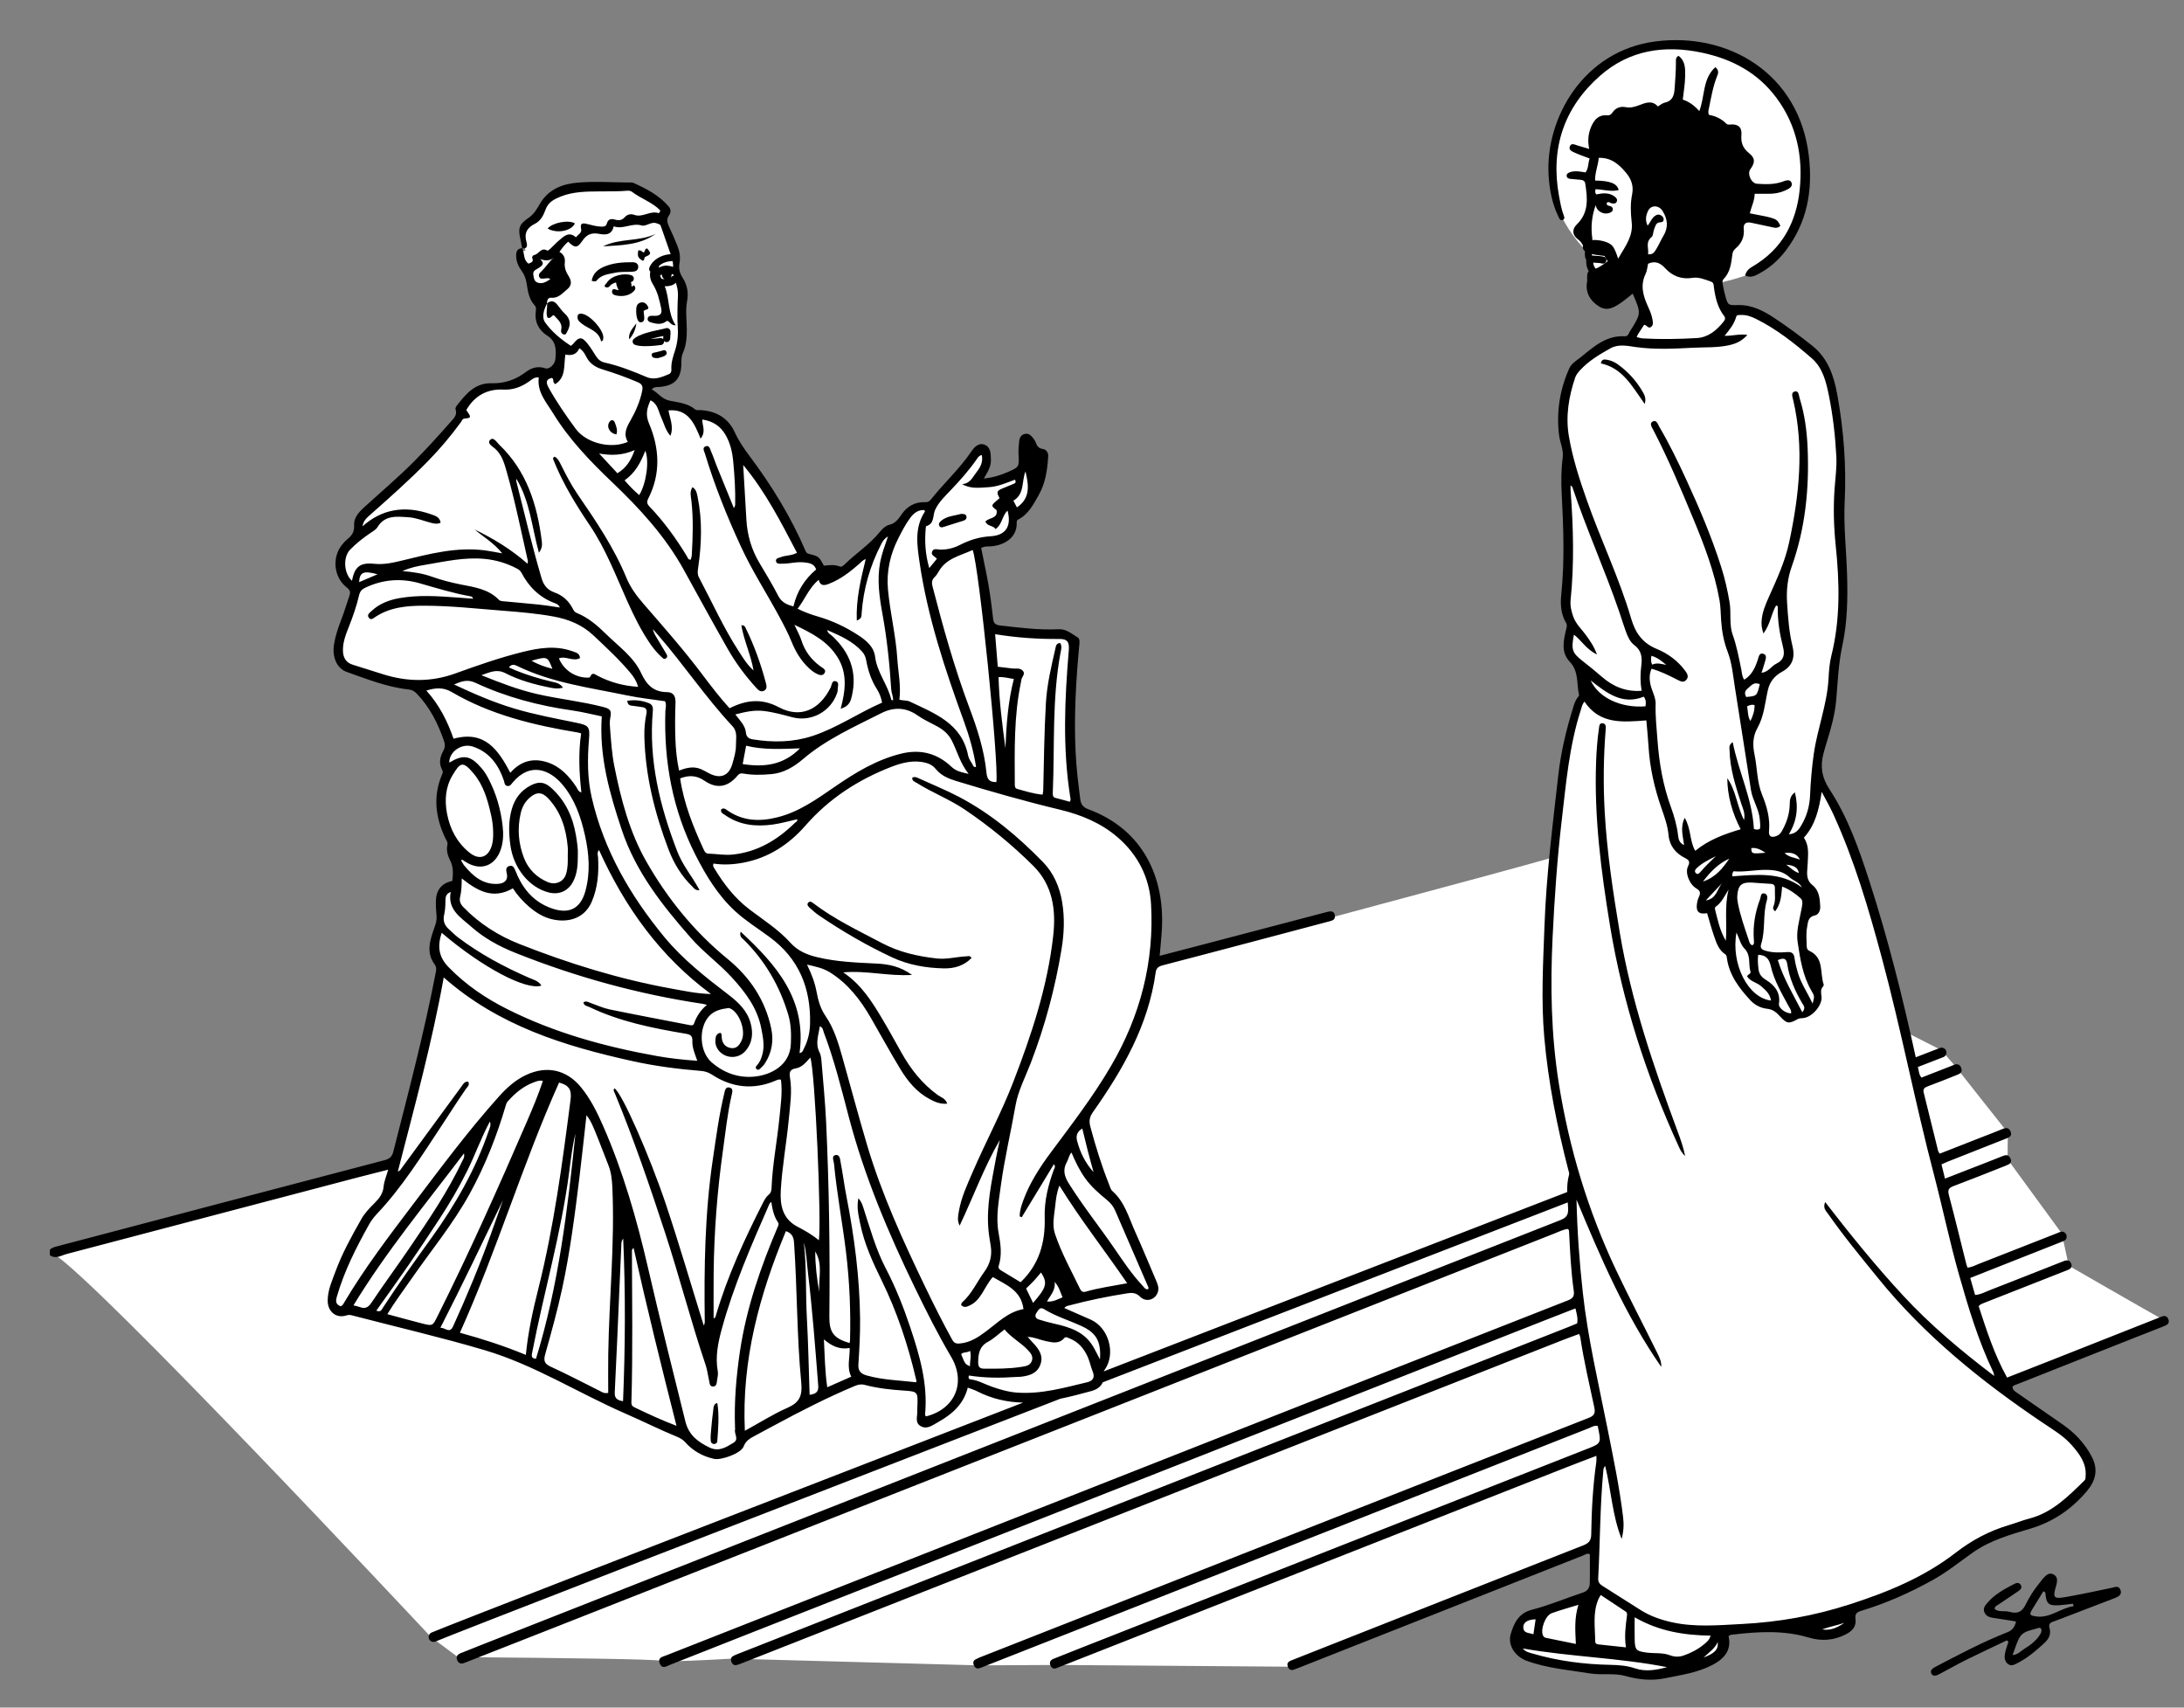 <?xml version="1.0" encoding="utf-8"?>
<!-- Generator: Adobe Illustrator 28.0.0, SVG Export Plug-In . SVG Version: 6.00 Build 0)  -->
<svg version="1.1" id="_x34_e_dimanche" xmlns="http://www.w3.org/2000/svg" xmlns:xlink="http://www.w3.org/1999/xlink" x="0px"
	 y="0px" viewBox="0 0 779.53 609.45" style="enable-background:new 0 0 779.53 609.45;" xml:space="preserve">
<rect x="0" y="0" width="779.53" height="609.45" fill="#808080" stroke="none"/>
<style type="text/css">
	.st0{fill:#FFFFFF;}
</style>
<path class="st0" d="M771.69,472.48l0.17-0.07c1.4-0.55,1.35-0.68,1.16-1.18c-0.23-0.6-0.38-0.59-0.83-0.48l-0.39,0.1l-0.35-0.19
	c-7.41-4.14-32.43-18.56-32.68-18.71l-0.38-0.22l-2.08-9.66l0.24-0.35c0.03-0.05,0.07-0.12,0.08-0.24c0.03-0.35-0.08-0.61-0.33-0.79
	l-0.14-0.1l-19.6-26.84l0.08-8.72l0.13-0.23c0.07-0.12,0.01-0.35-0.06-0.52c-0.08-0.22-0.23-0.51-0.42-0.61l-0.2-0.1l-16.93-21.42
	l-0.04-0.39c-0.18-0.85-0.5-0.91-0.69-0.94l-0.34-0.06l-5.2-5.98l-12.06-6.12l-0.1-0.46c-4.56-20-9.28-37.47-14.43-53.41
	c-3.55-11-7.58-22.58-14.15-32.6c-2.86-4.35-3.56-8.49-2.29-13.4c0.34-1.33,0.75-2.73,1.23-4.27c1.39-4.45,2.9-9.65,3.35-15.01
	c0.11-1.29,0.21-2.59,0.3-3.88c0.38-5.06,0.77-10.3,1.87-15.4c1.87-8.64,1.9-17.5,1.68-25.02c-0.09-3.01-0.27-6.09-0.45-9.06
	c-0.34-5.6-0.69-11.4-0.41-17.1c0.61-12.44-0.24-24.85-2.59-37.94c-1.05-5.83-2.88-12.39-8.49-16.88c-4.58-3.67-9.13-7-13.53-9.91
	c-3.61-2.39-7.63-4.61-12.33-4.47c-4.16,0.1-4.59-0.22-5.69-4.25c-0.34-1.25-0.59-2.5-0.81-3.65l-0.18-0.94l0.92-0.3
	c3.25-0.75,6.62-1.74,10-2.92l0.23-0.05c0.76-0.08,1.5-0.44,2.25-0.84c3.64-1.92,6.81-4.63,9.43-8.08
	c6.93-9.12,9.56-19.91,8.03-32.99c-1.49-12.75-7.21-23.34-16.54-30.64c-9.89-7.73-23.39-11.17-37.04-9.42
	c-24.83,3.18-38.48,26.17-37.33,46.56c0.3,5.25,1.26,9.67,2.94,13.51l0.27,0.61c0.02,0.05,0.05,0.1,0.07,0.15l0.22,0.49
	c0.07,0.16,0.15,0.34,0.25,0.48l0.06,0.1c1.58,3.09,4.39,7.7,8.84,12.12l0.3,0.3l-0.01,0.43c-0.01,0.76,0.09,1.3,0.3,1.63l0.18,0.28
	l-0.02,0.33c-0.06,0.92,0.03,2.26,0.77,3.47l0.38,0.63l-0.48,0.55c-0.35,0.4-0.36,1-0.33,1.87c0.01,0.34,0.02,0.71,0.01,1.11
	l-0.02,0.16c-0.68,3.25,0.7,6.11,3.88,8.04c2.35,1.43,4.36,0.24,7.17-1.75c0.82-0.58,1.6-1.22,2.43-1.89
	c0.38-0.31,0.77-0.62,1.16-0.94l1.02-0.81l0.52,1.19c3.14,7.26,3.12,7.65-0.74,13.88l-0.18,0.28c-0.19,0.3-0.37,0.58-0.49,0.86
	c-0.48,1.13-1.31,1.66-2.45,1.59c-5.66-0.34-9.67,2.92-13.9,6.37l-0.9,0.73c-0.37,0.3-0.75,0.58-1.14,0.86
	c-1.2,0.88-2.33,1.71-2.9,2.98c-3.28,7.37-4.47,15.13-3.54,23.06c0.11,0.96,0.37,1.9,0.63,2.9c0.46,1.73,0.94,3.52,0.69,5.48
	c-0.5,3.79-0.61,7.84-0.36,12.75c0.63,12.13,1.08,24.02-0.15,36.03c-0.42,4.1,0.06,7.05,1.55,9.57c0.64,1.08,0.42,2.03,0.21,2.86
	l-0.07,0.28c-0.92,3.93-1.79,7.63,1.09,10.63c2.51,2.62,2.78,5.7,3.04,8.67c0.11,1.28,0.22,2.48,0.5,3.64
	c0.16,0.67-0.28,1.18-0.56,1.53l-0.1,0.13c-0.74,0.94-1.1,2.1-1.48,3.34l-0.04,0.11c-2.67,8.63-4.38,16.44-5.23,23.88l-0.71,6.21
	c-0.84,7.35-1.72,14.95-2.45,22.43l-0.07,0.67l-0.65,0.19c-6.95,2.04-32.79,9.04-76.78,20.82l-0.87,0.23l-0.32-0.85
	c-0.08-0.21-0.16-0.27-0.39-0.27c-0.4-0.04-0.87,0.12-1.36,0.25l-0.27,0.07c-7.92,2.08-15.83,4.16-23.75,6.24l-19.19,5.04
	c-3.52,0.92-7.04,1.84-10.63,2.77l-6.97,1.82l0.12-1.41c0.09-1.1,0.19-2.16,0.29-3.21c0.2-2.23,0.4-4.34,0.51-6.46
	c1.06-20.06-8.29-35.23-25.65-41.64c-2.12-0.78-3.19-2.11-3.47-4.3c-0.67-5.13-1.4-11.1-1.69-17.08
	c-0.53-11.08-0.12-22.93,1.34-38.44c0.09-0.94,0.06-1.46-0.1-1.56c-0.44-0.27-0.87-0.55-1.31-0.84c-1.58-1.05-3.08-2.04-4.94-1.95
	c-6.53,0.33-13.05-0.42-19.37-1.15l-1.74-0.2c-2.08-0.24-3.1-1.24-3.33-3.24c-0.55-4.91-1.27-10.72-2.48-16.56
	c-0.4-1.94-0.79-3.88-1.19-5.84l-0.71-3.51l0.63-0.36c1.15-0.66,2.26-0.68,3.23-0.7c0.29-0.01,0.59-0.01,0.87-0.04
	c4.98-0.47,8.15-3.29,8.07-7.18c-0.01-0.55-0.03-1.69,1.02-2.23c3.17-1.61,4.8-4.53,6.54-7.61l0.44-0.77
	c2.47-4.37,2.98-9.2,3.26-13.38c0.04-0.67-0.31-1.45-0.97-1.54c-2.22-0.32-2.99-1.72-3.45-3.05c-0.16-0.45-0.53-0.94-0.86-1.36
	c-0.81-1.02-1.33-1.14-1.9-1c-0.45,0.11-1.06,0.41-1.2,1.68c-0.16,1.45-0.3,2.98-0.23,4.47l0.01,0.14c0.25,4.91-0.01,5.32-4.64,7.32
	c-2.99,1.29-5.75,2.02-8.66,2.3l-1.93,0.18l1.35-2.34c1.11-1.9,2.07-3.55,2-5.42l-0.01-0.45c-0.06-2.2-0.21-3.57-1.65-4.11
	c-1.18-0.44-2.27,0.24-3.63,2.25c-2.48,3.67-5.47,6.96-8.36,10.13c-1.97,2.17-4.01,4.4-5.85,6.73c-0.74,0.93-1.54,1.54-3.01,1.48
	c-3.15-0.13-5.7,1.22-7.6,4.02c-1.03,1.51-2.3,3.4-4.89,4.03c-1.19,0.29-2.19,1.37-2.92,2.28c-2.24,2.76-4.95,5.02-7.58,7.21
	c-1.64,1.36-3.33,2.77-4.86,4.27c-0.6,0.58-1.65,1.61-2.99,1.06c-1.4-0.57-2.87-0.43-4.43-0.27l-1.39,0.13l-0.31-0.58
	c-1.58-2.92-1.58-2.92-4.71-3.72c-0.93-0.24-1.46-0.7-1.85-1.59c-4.9-11.39-11.42-22.44-19.95-33.78c-1.78-2.36-3.8-5.23-5.34-8.6
	c-2.08-4.56-5.92-7.01-11.42-7.29c-0.14,0-0.28,0-0.42,0.01c-0.58,0.03-1.36,0.06-2.06-0.52c-1.97-1.64-4.39-2.08-6.95-2.56
	c-0.59-0.11-1.18-0.22-1.76-0.34c-1.91-0.4-3.19-1.48-4.42-2.53c-0.72-0.61-1.4-1.18-2.19-1.62l-1.21-0.66l1-0.94
	c1.18-1.11,2.31-1.1,3.06-1.1c0.16,0,0.32,0,0.47-0.01c4.77-0.43,6.66-2.46,6.75-7.22l0.01-0.5c0.01-1.2,0.02-2.43,0.6-3.72
	c1.23-2.74,1.37-5.67,1.35-8.18c-0.01-0.96-0.06-1.92-0.1-2.88c-0.12-2.39-0.24-4.85,0.23-7.31c0.53-2.8,0.04-5.31-1.49-7.68
	c-1.18-1.83-1.59-3.79-1.22-5.84c0.33-1.83,0.11-3.68-0.69-5.66c-0.88-2.17-1.86-4.42-3.01-6.89c-0.62-1.33-1.16-3.09,0.12-4.9
	c0.49-0.69,0.47-1.34-0.04-1.94c-3.3-3.88-7.69-6.09-12.28-8.19c-0.11-0.05-0.44-0.04-0.68-0.04c-0.12,0-0.24,0.01-0.36,0.01
	c-1.83-0.01-3.66-0.06-5.49-0.1c-4.18-0.1-8.5-0.21-12.68,0.13c-6.21,0.5-10.43,2.84-12.9,7.15c-1.03,1.79-2.2,3.83-4.25,5.23
	c-3.01,2.06-3.37,2.98-2.57,6.55c0.17,0.77,0.32,1.55,0.47,2.33l0.41,2.14l-1.18,0.03c-0.67,0.02-1.18,0.15-1.19,1.55
	c-0.01,1.68,0.55,3.26,1.71,4.83c1.08,1.46,1.73,3.09,2.05,5.14l0.04,0.29c0.4,2.57,0.77,5,2.51,6.85c0.96,1.02,0.8,2.23,0.71,2.88
	c-0.46,3.36,0.76,5.98,3.62,7.81c3.93,2.51,3.62,6.25,3.37,9.27c-0.12,1.42-1.02,2.88-2.29,3.71c-0.89,0.58-1.82,0.75-2.62,0.47
	c-2.07-0.71-4.02-0.34-5.97,1.13c-3.98,3.01-8.19,4.4-12.88,4.25c-5.56-0.17-8.71,3.85-11.73,7.75c-0.07,0.09-0.13,0.22-0.15,0.3
	c0.78,2.38-0.65,3.95-1.7,5.1c-0.13,0.14-0.26,0.28-0.38,0.42c-5.14,5.85-9.2,10.23-13.15,14.2c-3.87,3.88-8.01,7.58-12.02,11.15
	c-1.95,1.74-3.9,3.48-5.83,5.25c-1.62,1.48-3.25,3.29-3.11,5.42c0.21,3.06-1.25,4.66-2.87,5.92c-0.34,0.27-0.66,0.62-0.99,0.98
	l-0.27,0.29c-1.82,1.97-2.73,4.71-2.49,7.51c0.23,2.73,1.55,5.21,3.61,6.79c1.47,1.13,1.87,2.36,1.3,4.01
	c-0.35,1.02-0.69,2.05-1.02,3.08c-0.62,1.89-1.26,3.84-1.99,5.73c-0.94,2.42-1.96,5.31-2.47,8.45c-0.68,4.16,0.89,7.67,3.9,8.73
	c1.03,0.36,2.06,0.73,3.09,1.1c6.02,2.16,12.24,4.4,18.71,5.09c1.41,0.15,2.5,0.7,3.54,1.77c4.23,4.38,7.39,9.83,9.93,17.15
	c0.6,1.73,0.52,3.08-0.28,4.5c-1.21,2.16-1.35,4.05-0.4,5.78c0.62,1.14,0.22,2.07-0.05,2.69l-0.1,0.23
	c-2.75,6.79-2.35,13.79,1.25,21.42c0.08,0.17,0.17,0.33,0.27,0.49c0.36,0.64,0.86,1.51,0.61,2.64c-0.34,1.49-0.05,3.03,0.93,4.99
	c1.31,2.62,1.13,5.29,0.83,7.8l-0.09,0.72l-0.71,0.14c-3.33,0.67-4.99,2.75-5.07,6.36c-0.03,1.5,0.09,3.05,0.21,4.56l0.05,0.71
	c0.12,1.62-0.35,2.99-0.8,4.3l-0.11,0.33c-1.44,4.18-2.8,8.12,0.01,11.94c0.85,1.16,0.87,2.23,0.62,3.49
	c-3.66,19.04-8.54,38.1-13.25,56.54l-1.95,7.66c-0.62,2.45-2,3.28-3.88,3.77c-40.02,10.48-80.68,21.21-116.56,30.67l-0.35,0.09
	c-0.68,0.17-1.29,0.33-1.75,0.67v0.95c0.06,0.03,0.13,0.06,0.2,0.08l0.17,0.08c15.33,9.27,128.97,130.63,134.66,136.7l10.13,7.55
	l0.1,0.26c0.09,0.22,0.23,0.5,0.44,0.59c0.17,0.07,0.46,0.03,0.82-0.11c0.27-0.11,0.54-0.21,0.81-0.32l1.93-0.75h0.19
	c29.87,0.25,65.83,0.67,67.53,1.27l0.42,0.15l0.17,0.41c0.2,0.48,0.37,0.58,0.41,0.6c0.25,0.09,0.86-0.19,1.32-0.4
	c0.23-0.11,0.46-0.21,0.67-0.3l0.78-0.31h0.19c7.24-0.05,21.02-0.89,21.16-0.9l0.75-0.05l0.25,0.7c0.25,0.69,0.5,0.64,0.7,0.6
	c0.55-0.11,1.11-0.33,1.7-0.56l1.44-0.57h0.2l82.74,2.25l0.15,0.05c0.05,0.02,0.13,0.04,0.29,0l0.24-0.03l26.45-0.14l0.25,0.16
	c0.17,0.11,0.48,0.02,0.7-0.08l0.2-0.09h0.21l83.47,0.63l0.19,0.08c0.21,0.09,0.66-0.03,1.36-0.34c0.3-0.13,0.61-0.25,0.91-0.36
	c0.17-0.06,0.33-0.12,0.5-0.18l12.42-4.91c29.53-11.67,59.06-23.34,88.6-34.99c0.13-0.05,0.26-0.12,0.39-0.18
	c0.63-0.32,1.58-0.8,2.77-0.23l0.57,0.27v0.63c0,0.99,0.01,1.99,0.01,2.98c0.01,2.45,0.03,4.98-0.04,7.49
	c-0.06,2.07-1.13,3.5-3.1,4.16c-2.17,0.72-4.36,1.51-6.48,2.29c-3.84,1.4-7.8,2.84-11.83,3.88c-4,1.03-5.58,3.81-6.83,7.95
	c-1.11,3.66,1.68,7.11,5.02,8.34c5.52,2.03,11.42,2.87,17.13,3.68c1.8,0.25,3.6,0.51,5.39,0.8c1.76,0.29,3.62,0.28,5.41,0.27
	c0.26,0,0.53,0,0.79,0c2.17,0,4.4,0.06,6.54,0.67c5,1.42,9.36,1.66,13.73,0.77c0.89-0.18,1.79-0.36,2.69-0.53
	c4.63-0.89,9.42-1.82,13.69-4.02c4.67-2.4,6.34-5.26,5.42-9.25l-0.12-0.52l0.37-0.39c0.73-0.78,1.54-0.83,2.08-0.87
	c0.08-0.01,0.17-0.01,0.25-0.02c10.18-1.19,18.72-1.45,27.29,1.12c4.42,1.33,8.52,0.97,12.53-1.09c2.31-1.19,3.18-2.54,2.9-4.54
	c-0.36-2.6,1.13-3.42,2.79-3.92c8.36-2.52,16.65-6.09,25.34-10.91c3.58-1.99,6.95-4.46,10.2-6.85c1.33-0.98,2.66-1.95,4-2.9
	c6.01-4.23,12.97-6.31,19.69-8.32l1.28-0.38c7.6-2.28,14.17-6.67,19.55-13.06c3.11-3.69,3.62-7.21,1.61-11.07
	c-2.31-4.44-5.65-8.13-10.21-11.29c-5.29-3.66-10.59-7.32-15.87-11l-0.31-0.21c-0.81-0.54-1.91-1.28-2.05-2.79l-0.03-0.29l0.14-0.26
	c0.48-0.92,1.31-1.18,1.86-1.35c0.11-0.04,0.23-0.07,0.33-0.11c13.69-5.43,27.38-10.85,41.08-16.26c1.89-0.75,3.79-1.49,5.69-2.23
	C768.06,473.9,769.88,473.19,771.69,472.48z"/>
<path d="M556.22,77.27c0.3,0.62,0.57,1.57,1.51,1.24c0.99-0.34,0.57-1.19,0.32-1.87c-0.78-2.16-1.18-4.4-1.59-6.64
	c-3.12-17.04,1.73-31.59,14.63-42.95c10.45-9.2,23.01-11.11,36.49-8.23c10.75,2.3,19.85,7.17,26.5,16.13
	c7.23,9.74,9.47,20.89,8.29,32.63c-1.16,11.66-6.24,21.33-16.76,27.49c-1.19,0.7-2.31,1.53-2.74,3.25c1.85,0.92,3.36,0.2,4.77-0.54
	c3.88-2.04,7.12-4.88,9.76-8.36c7.63-10.03,9.67-21.39,8.23-33.71c-3.44-29.54-28.78-44.26-54.7-40.93
	c-25.72,3.3-39.34,27.36-38.2,47.61C553.02,67.49,553.94,72.57,556.22,77.27z"/>
<path d="M753.59,566.73c-5.41,1.13-10.82,2.3-16.27,3.26c-4.31,0.76-4.69,0.23-3.47-3.88c0.05-0.16,0.1-0.31,0.14-0.47
	c0.29-1.39,0.56-2.82-0.97-3.68c-1.57-0.88-2.62,0.19-3.6,1.18c-0.51,0.51-0.89,1.16-1.36,1.72c-2.06,2.44-3.75,5.17-5.14,7.99
	c-1.35,2.73-3.19,3.12-5.7,2.41c-1.73-0.49-3.73,0.24-5.24-0.98c-0.05-0.93,0.55-1.1,1.02-1.41c2.5-1.68,5.01-3.34,7.49-5.05
	c0.78-0.54,1.39-1.26,0.7-2.25c-0.59-0.84-1.44-0.66-2.2-0.27c-3.48,1.79-6.94,3.64-9.55,6.67c-0.8,0.92-1.68,1.9-1.22,3.26
	c0.5,1.49,1.73,2,3.22,2.2c2.69,0.37,5.36,0.85,8.14,1.3c-0.44,2-1.37,3.14-3.04,3.8c-8.87,3.5-17.28,7.95-25.71,12.37
	c-0.95,0.5-2.08,1.2-1.46,2.41c0.63,1.25,1.89,0.67,2.81,0.2c3.18-1.64,6.27-3.44,9.47-5.03c4.85-2.41,9.77-4.69,14.65-7.02
	c0.19,0.16,0.38,0.31,0.57,0.47c-0.41,1.36-0.93,2.69-1.21,4.08c-0.29,1.38-0.22,2.84,0.98,3.83c1.25,1.03,2.43,0.25,3.61-0.36
	c3.59-1.84,6.61-4.45,9.53-7.16c1.45-1.35,2.41-3.11,1.75-5.28c-0.35-1.15,0.04-1.84,1.2-2.24c1.92-0.67,3.81-1.43,5.71-2.15
	c5.47-2.09,10.95-4.17,16.41-6.29c1.24-0.48,2.58-1.16,2.04-2.82C756.28,565.72,754.86,566.46,753.59,566.73z M728.26,583.21
	c-1.45,2.34-3.55,3.98-5.86,5.35c-1.14,0.67-1.97,1.92-4.07,2.16c1.01-2.54,1.52-4.83,2.73-6.64c1.4-2.09,4.2-2.25,6.41-3.03
	C728.75,580.6,728.96,582.09,728.26,583.21z M726.67,576.9c-2.38-0.36-2.43-0.68-1.12-2.83c1.25-2.05,2.52-4.09,3.79-6.15
	c0.45,0.31,0.68,0.39,0.69,0.49c0.33,4.09,1.13,4.79,5.33,4.48c1.51-0.11,3.02-0.34,4.53-0.52c0.08,0.29,0.17,0.58,0.25,0.87
	C735.47,573.9,731.73,577.66,726.67,576.9z"/>
<path d="M345.02,341.31c-3.57,0.15-7.08,1.18-10.69,0.77c-6.84-0.77-13.45-2.25-19.61-5.52c-8.34-4.42-16.9-8.44-24.45-14.21
	c-0.53-0.4-1.15-0.86-1.73-0.26c-0.71,0.73-0.1,1.4,0.42,1.87c1.08,0.98,2.18,1.97,3.39,2.79c8.3,5.63,16.95,10.68,26.03,14.92
	c5.82,2.72,12.1,3.82,18.5,3.95c3.71,0.08,7.17-0.9,9.9-3.73C346.13,340.95,345.57,341.29,345.02,341.31z"/>
<path d="M255.74,500.77c-1.28,0.65-1.06,2.02-1.22,3.11c-0.37,2.57-0.58,5.16-0.81,7.74c-0.08,0.88-0.11,1.78-0.02,2.66
	c0.06,0.57,0.42,1.06,1.12,1.09c0.69,0.03,1.17-0.41,1.21-0.98c0.34-4.49,0.7-8.98,0.05-13.48
	C256.06,500.87,255.93,500.85,255.74,500.77z"/>
<path d="M241.71,303.81c-6.21-16.1-10.26-32.58-8.69-50.04c0.1-1.11-0.08-2.23-1.21-2.71c-2.49-1.06-5.09-1.38-7.92-0.95
	c0.17,1.68,1.09,1.71,2,1.8c1.05,0.11,2.09,0.31,3.14,0.44c1.51,0.19,2.02,0.79,1.68,2.46c-0.54,2.62-0.78,5.31-0.72,8.01
	c0.32,13.93,3.66,27.24,8.55,40.17c1.9,5.04,4.67,9.69,8.63,13.49c0.57,0.55,1.05,1.43,2.52,1.19c-0.86-1.45-1.54-2.71-2.32-3.9
	C245.26,310.58,243.1,307.4,241.71,303.81z"/>
<path d="M212.96,100.13c1.68-2.12,4.18-2.27,6.54-2.78c2.08-0.44,4.2-0.25,6.29-0.37c1.08-0.06,1.98-0.51,2.02-1.67
	c0.04-1.18-0.84-1.71-1.93-1.72c-3.58-0.02-7.17,0.21-10.46,1.68c-2,0.89-3.81,2.32-4.23,4.95
	C212.11,100.52,212.65,100.53,212.96,100.13z"/>
<path d="M195.44,113.4c1.27,0.37,1.39-0.8,2.23-0.92c1.28,1.53,3.23,2.71,2.62,5.28c-0.15,0.63,0.11,1.35,0.85,1.58
	c0.89,0.28,1.03-0.49,1.34-1.05c1.32-2.35,1.19-4.43-0.87-6.35c-1-0.93-1.83-2.07-2.67-3.16c-1.09-1.41-2.28-1.64-3.67-0.53
	C195.43,110.01,194.72,111.84,195.44,113.4z"/>
<path d="M207.5,115.39c2.44,2.06,6.21,2.51,7.06,6.5c0.22-0.14,0.43-0.29,0.65-0.43c0.05-0.39,0.15-0.78,0.13-1.17
	c-0.18-2.86-4.71-7.84-7.63-8.32c-1.32-0.22-1.77,0.55-1.53,1.74C206.33,114.44,206.94,114.92,207.5,115.39z"/>
<path d="M215.27,87.93c6.49-0.42,13.07-0.42,18.75-4.45C228.07,86.34,221.18,84.92,215.27,87.93z"/>
<path d="M228.7,107.97c-1.43,0.34-1.64,1.62-1.63,2.91c0.01,1.06,0.08,2.1,0.46,3.11c0.25,0.67,0.64,1.16,1.42,1.02
	c0.77-0.15,1.02-0.77,1.01-1.46c-0.02-0.8-0.15-1.61-0.23-2.39c0.38-0.98,1.69-0.24,1.7-1.49
	C230.9,108.61,230.1,107.64,228.7,107.97z"/>
<path d="M229.7,90.13c-0.59-0.26-0.91-1.03-1.9-0.71c-0.3,2.15-0.13,2.54,1.58,3.64c0.87-0.09,0.32-1.14,1.01-1.42
	c2.05-0.85,2.11-1.24,0.61-2.95C230.03,88.67,230.33,89.83,229.7,90.13z"/>
<path d="M235.99,125.25c-0.63,0.18-1.26,0.33-1.89,0.48c-0.69,0.16-1.66,0.12-1.45,1.19c0.17,0.88,1.04,0.88,2.16,0.9
	c0.44-0.13,1.24-0.29,1.98-0.6c0.67-0.28,1.43-0.72,1.08-1.62C237.48,124.61,236.68,125.06,235.99,125.25z"/>
<path d="M224.57,121.12c1.49-1.67,2.3-3.6,2.57-5.74C225.89,117.14,224.2,118.69,224.57,121.12z"/>
<path d="M220.01,155.02c0.53-1.49-0.07-2.89-0.56-4.2c-0.4-1.07-1.34-1.19-2.01-0.09C216.39,152.46,217.76,154.78,220.01,155.02z"/>
<path d="M195.88,318.53c3.63,0.92,6.87-0.49,8.63-3.8c1.55-2.9,1.75-6.06,1.74-9.68c0.1-2.03-0.27-4.45-0.67-6.86
	c-1.11-6.61-3.76-12.44-8.83-16.99c-2.43-2.19-4.46-2.37-7.37-0.86c-3.46,1.8-5.6,4.65-6.68,8.33c-1.26,4.3-1.13,8.67-0.52,13.06
	C183.31,309.88,188.87,316.76,195.88,318.53z M185.86,290.21c0.51-2.19,1.54-4.1,3.28-5.59c2.42-2.07,4.38-1.97,6.55,0.35
	c4.56,4.86,6.38,10.84,6.95,17.3c0.09,1.05,0.01,2.11,0.01,3.17c0.04,2.11,0.04,4.2-0.54,6.28c-0.92,3.31-4.14,4.13-6.53,3.13
	c-4.02-1.68-6.96-4.55-8.54-8.59C185.02,301.07,184.59,295.68,185.86,290.21z"/>
<path d="M205.19,79.73c-2.22-1.37-7.98-0.29-9.72,1.83C198.68,83.48,203.96,82.49,205.19,79.73z"/>
<path d="M336.55,188.14c2.47-0.76,4.94-1.53,7.4-2.33c0.66-0.21,1.15-0.68,1.01-1.45c-0.17-0.96-0.98-0.91-1.85-0.96
	c-2.34,0.67-5.03,0.72-7.15,2.44c-0.58,0.47-1.08,1.06-0.68,1.88C335.54,188.22,336.05,188.3,336.55,188.14z"/>
<path d="M578.15,332.89c-2.4-14.37-4.6-28.77-5.4-43.33c-0.53-9.68-0.42-19.36,0.35-29.04c0.08-0.97,0.23-2.2-1.04-2.38
	c-1.23-0.18-1.24,1.04-1.36,1.9c-0.56,3.87-0.85,7.75-1,11.66c-0.75,19.79,1.77,39.28,4.97,58.75c4.5,27.34,12.94,53.41,24.43,78.55
	c0.52,1.15,1.01,2.35,2.37,3.57c-0.68-3.34-1.68-6.07-2.69-8.79C590.21,380.65,582.24,357.35,578.15,332.89z"/>
<path d="M587.05,144.19c0.55-1.95-0.02-3.13-0.66-4.24c-2.26-3.92-5.22-7.23-8.89-9.87c-1.2-0.87-2.54-1.46-4-1.7
	c-0.89-0.14-1.84-0.25-2.1,1.33C579.21,131.35,582.61,138,587.05,144.19z"/>
<path d="M225.82,122.11c0.07,0.41,0.35,0.76,0.74,0.93c0.9,0.38,2.32,0.51,3.8,0.51c2.37,0,4.88-0.32,5.59-0.42
	c0.68-0.09,1.16-0.73,1.07-1.41c0-0.01,0-0.01,0-0.02c0.24,0.26,0.59,0.4,0.98,0.4c0.67-0.03,1.2-0.61,1.2-1.28
	c0-0.13,0.03-0.39,0.05-0.68c0.15-1.6,0.23-2.48-0.67-2.93c-0.36-0.18-0.82-0.16-1.19,0.02c-0.22,0.07-0.88,0.2-1.47,0.33
	c-3.8,0.79-7.99,1.78-9.73,3.44C225.88,121.27,225.74,121.69,225.82,122.11z M236.43,119.99c0.11-0.02,0.22-0.05,0.33-0.07
	c-0.05,0.55-0.07,0.82-0.06,1.05c0,0.03,0,0.05,0.01,0.08c-0.23-0.26-0.57-0.41-0.93-0.41c-0.06,0-0.11,0-0.17,0.01
	c-0.98,0.14-2.2,0.26-3.4,0.33C233.8,120.54,235.43,120.2,236.43,119.99z"/>
<path d="M226.47,103.65c0.44-0.53,0.36-1.32-0.17-1.76c-0.26-0.22-0.54,0.42-0.86,0.45c-0.01-0.06-0.06-0.84-0.07-0.89
	c-0.05-0.28-0.11-0.54-0.18-0.79c0.42-0.07,0.8-0.34,0.96-0.76c0.25-0.64-0.07-1.37-0.72-1.62c-2.47-0.95-7.06-0.05-8.79,2.56
	c-0.38,0.58-1.23,1.17-0.65,1.55c0.18,0.12,0.38,0.18,0.58,0.2c0.44,0.04,0.89-0.16,1.15-0.56c0.35-0.52,1.19-0.95,2.18-1.24
	c0.02,0.27,0.06,0.56,0.14,0.87c0.12,0.45,0.52,1.45,0.77,1.91c-0.18-0.04-0.7-0.12-0.84-0.17c-0.65-0.24-1.21-0.38-1.45,0.27
	c-0.24,0.65,0.1,1.37,0.75,1.6c0.48,0.17,1.06,0.3,1.69,0.35C222.81,105.79,225.09,105.33,226.47,103.65z"/>
<path d="M773.96,470.87c-0.68-1.78-2.03-1.16-3.26-0.63c-0.07,0.03-0.15,0.06-0.23,0.09c-13.09,5.17-26.18,10.35-39.27,15.52
	c-4.9,1.93-9.81,3.85-14.82,5.81c-4.57-8.21-7.32-16.88-10.14-25.48c0.6-0.73,1.31-0.92,1.98-1.19c7.04-2.76,14.08-5.53,21.12-8.3
	c2.95-1.16,5.91-2.31,8.85-3.49c0.94-0.38,1.47-1.07,1.1-2.12c-0.39-1.11-1.21-1.47-2.33-1.12c-0.39,0.12-0.76,0.29-1.14,0.44
	c-8.63,3.4-17.25,6.82-25.89,10.18c-1.56,0.61-3.05,1.48-4.97,1.6c-0.56-1.98-1.11-3.9-1.73-6.07c4.07-1.61,7.98-3.17,11.9-4.71
	c6.96-2.75,13.92-5.51,20.88-8.25c0.79-0.31,1.54-0.61,1.62-1.59c0.06-0.7-0.19-1.31-0.76-1.7c-0.88-0.61-1.7-0.1-2.54,0.23
	c-9.39,3.69-18.77,7.39-28.17,11.05c-1.25,0.49-2.45,1.2-3.92,1.26c-0.18-0.57-0.36-1.02-0.47-1.48
	c-2.04-8.13-4.02-16.28-6.16-24.39c-0.48-1.81-0.1-2.56,1.64-3.21c6.25-2.34,12.44-4.82,18.64-7.28c1.14-0.45,2.44-0.92,1.68-2.61
	c-0.7-1.57-1.83-1.22-3.07-0.71c-2.71,1.11-5.45,2.15-8.18,3.22c-3.98,1.55-7.97,3.1-12.11,4.71c-0.46-1.88-0.84-3.43-1.24-5.09
	c0.81-0.36,1.46-0.66,2.13-0.93c6.96-2.75,13.93-5.49,20.89-8.25c1.07-0.43,2.26-0.91,1.67-2.45c-0.57-1.48-1.59-1.55-2.96-0.97
	c-2.7,1.14-5.45,2.15-8.17,3.22c-4.74,1.86-9.48,3.72-14.2,5.57c-0.28-0.44-0.47-0.63-0.53-0.85c-1.72-6.95-3.41-13.91-5.16-20.86
	c-0.34-1.34,0.17-1.86,1.38-2.31c3.59-1.32,7.13-2.76,10.68-4.17c0.87-0.35,1.66-0.86,1.42-1.97c-0.17-0.81-0.54-1.57-1.49-1.74
	c-0.78-0.14-1.41,0.3-2.09,0.57c-3.61,1.4-7.22,2.81-10.75,4.19c-0.77-1-0.84-1.91-1.03-2.78c-0.07-0.34-0.15-0.68-0.22-1.02
	c5.53-2.14,8.71-3.37,9.09-3.52c0.9-0.35,1.35-1.36,1-2.26c-0.35-0.9-1.36-1.35-2.26-1c-1.27,0.49-4.2,1.62-8.59,3.32
	c-4.61-21.18-9.87-42.19-16.54-62.84c-3.69-11.42-7.66-22.77-14.27-32.84c-2.74-4.18-3.33-8.08-2.16-12.61
	c0.37-1.42,0.78-2.83,1.21-4.22c1.55-4.98,2.95-9.97,3.39-15.22c0.54-6.4,0.79-12.85,2.16-19.15c1.8-8.34,1.95-16.79,1.7-25.26
	c-0.25-8.7-1.28-17.42-0.86-26.08c0.63-12.88-0.34-25.54-2.61-38.16c-1.2-6.69-3.31-13.05-8.85-17.49
	c-4.38-3.51-8.92-6.86-13.6-9.96c-3.87-2.56-8-4.75-12.91-4.64c-3.71,0.09-3.73,0.06-4.7-3.52c-0.32-1.18-0.57-2.38-0.79-3.58
	c-0.14-0.72-0.34-1.58,0.19-2.12c2.46-2.52,2.8-5.75,3.2-8.98c0.1-0.84,0.57-1.53,1.2-2.07c2.12-1.83,3.13-4.08,2.85-6.92
	c-0.18-1.81,0.78-2.57,2.54-2.22c2.31,0.46,4.61,1.02,6.92,1.47c1.21,0.24,2.51,0.81,3.6-0.34c-1.2-2.62-1.29-2.66-10.9-4.47
	c0.57-2.35,1.71-4.54,1.74-6.97c1.91,0,3.53,0.01,5.15,0c1.98-0.01,3.91-0.35,5.7-1.16c1.17-0.53,2.81-1.27,2.34-2.68
	c-0.54-1.63-2.27-0.82-3.41-0.43c-2.94,1.01-5.95,0.89-8.95,0.69c-2.07-0.14-3.57-3.55-2.38-5.18c1.69-2.31,1.82-3.93-0.42-5.71
	c-2.31-1.84-3-3.81-2.76-6.67c0.23-2.71-1.36-3.88-4.12-3.57c-0.55,0.06-0.94,0.02-1.31-0.35c-1.72-1.72-3.82-2.7-6.11-3.1
	c-0.47-0.83-0.22-1.55-0.08-2.25c0.81-3.9,1.44-7.85,2.94-11.58c0.38-0.95,0.81-2.01-0.62-3.21c-4.63,4.15-3.68,10.4-5.74,15.69
	c-1.76-2-3.64-3.37-5.89-4.11c0.31-2.86,0.8-5.52,0.84-8.19c0.04-2.67,0.19-5.55-2.38-7.44c-1.07,0.61-0.92,1.5-0.91,2.28
	c0.02,3.1-0.24,6.17-0.45,9.26c-0.18,2.61-0.71,4.56-3.6,5.2c-0.83,0.18-1.54,0.85-2.39,1.34c-2.12-2.4-4.55-1.24-6.77-0.42
	c-1.58,0.58-2.99,1-4.7,0.67c-1.88-0.37-3.59,0.21-4.71,1.87c-0.51,0.77-1.06,1.13-1.99,1.05c-2.93-0.27-4.48,1.49-5.56,3.88
	c-1.12,2.49-1.39,5.11-0.79,8.11c-1.65-0.49-2.96-0.87-4.26-1.26c-0.92-0.28-2.04-0.94-2.59,0.25c-0.62,1.33,0.68,1.88,1.58,2.29
	c1.74,0.79,3.56,1.41,5.43,2.13c-0.58,1.73-0.37,3.51-1.45,4.97c-1.92-0.3-3.78-0.72-5.62-0.05c-0.63,0.23-1.24,0.59-1.12,1.39
	c0.1,0.66,0.7,0.89,1.27,0.96c1.21,0.14,2.44,0.19,3.65,0.33c0.84,0.09,1.54,0.31,1.71,1.38c0.81,5.25,1.35,10.34-3.05,14.59
	c-1.78,1.72-1.54,3.86,0.43,5.27c0.82,0.59,1.35,1.33,1.74,2.11c0,0,0-0.01,0-0.02c0.04,0.01,0.08,0.02,0.12,0.03
	c-0.16,0.42-0.14,0.8-0.06,1.1c0.11,0.42,0.36,0.77,0.72,1.06c-0.07,0.91-0.13,2.18,0.43,3.02c-0.06,1.04,0.04,2.62,0.92,4.06
	c-0.63,0.72-0.6,1.66-0.57,2.56c0.01,0.31,0.02,0.66,0.01,1.02c-0.82,3.91,1.03,7.09,4.34,9.1c3.08,1.88,5.77-0.02,8.27-1.78
	c1.24-0.88,2.39-1.88,3.63-2.86c3.03,6.99,3.03,6.99-0.67,12.96c-0.26,0.42-0.54,0.82-0.73,1.27c-0.29,0.67-0.69,1.04-1.47,0.99
	c-6.49-0.39-10.94,3.64-15.49,7.32c-1.54,1.25-3.45,2.24-4.32,4.22c-3.35,7.53-4.58,15.38-3.62,23.59c0.32,2.74,1.69,5.3,1.32,8.13
	c-0.56,4.3-0.59,8.61-0.36,12.93c0.62,11.96,1.08,23.92-0.15,35.88c-0.36,3.54-0.19,7.01,1.69,10.18c0.49,0.82,0.25,1.47,0.03,2.4
	c-0.93,3.96-1.91,8.15,1.34,11.55c3.28,3.43,2.34,7.87,3.29,11.86c0.05,0.22-0.28,0.55-0.48,0.8c-0.88,1.12-1.28,2.46-1.68,3.77
	c-2.44,7.87-4.34,15.87-5.26,24.06c-2.03,17.88-4.28,35.73-4.93,53.74c-0.48,13.26-1.24,26.5-0.07,39.79
	c1.42,16.04,4.55,31.73,8.57,47.27c0.14,0.55,0.42,1.17,0.29,1.66c-0.58,2.08-0.72,4.17-0.68,6.27
	c-50.09,19.37-108.64,42.02-165.44,64.01c0.11-0.24,0.28-0.47,0.45-0.71c3.95-5.76,1.3-14.95-5.09-17.77
	c-3.09-1.36-6.19-2.72-9.42-4.14c0.59-0.71,1.17-0.76,1.71-0.91c6.85-1.82,13.78-3.25,20.79-4.34c1.84-0.29,3.16-0.17,4.59,1.24
	c2.16,2.13,5.52,1.06,6.35-1.84c0.41-1.42-0.14-2.72-0.69-4.01c-2.5-5.84-4.91-11.72-7.52-17.51c-2.25-5.01-3.67-10.5-8.05-14.36
	c-0.67-0.59-0.92-1.7-1.28-2.6c-2.66-6.67-4.76-13.51-6.61-20.44c-0.54-2-0.27-3.46,0.94-5.16c10.7-15.16,19.8-31.07,22.39-49.87
	c0.21-1.54,1.02-2.12,2.47-2.5c13.7-3.56,27.38-7.19,41.06-10.81c6.21-1.64,12.42-3.3,18.63-4.94c1.01-0.27,1.92-0.58,1.81-1.87
	c-0.07-0.9-0.47-1.62-1.46-1.64c-0.63-0.01-1.28,0.19-1.9,0.35c-14.32,3.76-28.63,7.52-42.95,11.28c-5.33,1.4-10.67,2.78-16.24,4.23
	c0.29-3.42,0.63-6.56,0.8-9.7c0.93-17.54-6.11-35.18-26.3-42.63c-1.8-0.66-2.6-1.72-2.83-3.49c-0.74-5.65-1.41-11.31-1.68-17
	c-0.61-12.8,0.14-25.56,1.34-38.3c0.09-0.92,0.17-2.05-0.58-2.51c-2.12-1.28-4.06-3.07-6.81-2.93c-7.03,0.35-13.98-0.56-20.94-1.35
	c-1.6-0.18-2.27-0.79-2.45-2.36c-0.62-5.58-1.35-11.15-2.5-16.65c-0.59-2.85-1.16-5.71-1.76-8.63c1.26-0.72,2.52-0.5,3.7-0.61
	c5.19-0.49,9.07-3.53,8.98-8.2c-0.01-0.48-0.02-1.07,0.47-1.32c3.71-1.89,5.44-5.34,7.39-8.78c2.47-4.35,3.07-9.02,3.39-13.81
	c0.08-1.21-0.64-2.43-1.83-2.6c-1.58-0.22-2.19-1.07-2.65-2.39c-0.21-0.6-0.62-1.15-1.02-1.65c-0.74-0.92-1.62-1.67-2.92-1.34
	c-1.29,0.32-1.82,1.36-1.95,2.55c-0.17,1.53-0.31,3.09-0.23,4.63c0.24,4.63,0.28,4.63-4.02,6.49c-2.58,1.11-5.23,1.92-8.36,2.22
	c1.32-2.28,2.61-4.22,2.52-6.62c-0.07-2.12,0.03-4.6-2.32-5.46c-2.19-0.81-3.76,1.09-4.8,2.63c-4.13,6.11-9.62,11.06-14.17,16.8
	c-0.6,0.75-1.11,1.15-2.19,1.1c-3.63-0.15-6.47,1.51-8.47,4.46c-1.12,1.65-2.17,3.1-4.3,3.62c-1.41,0.35-2.53,1.47-3.46,2.62
	c-3.57,4.4-8.36,7.47-12.36,11.39c-0.52,0.51-1.16,1.16-1.92,0.85c-1.88-0.77-3.8-0.44-5.63-0.28c-1.77-3.27-1.77-3.3-5.34-4.21
	c-0.64-0.16-0.93-0.43-1.18-1.02c-5.24-12.18-12.11-23.4-20.07-33.99c-1.98-2.64-3.82-5.34-5.23-8.42
	c-2.32-5.09-6.68-7.59-12.28-7.88c-0.64-0.03-1.35,0.17-1.89-0.28c-2.65-2.21-5.99-2.44-9.14-3.1c-2.71-0.57-4.05-2.79-6.33-4.04
	c1.13-1.06,2.08-0.77,2.94-0.85c5.27-0.48,7.56-2.91,7.66-8.2c0.02-1.3-0.05-2.57,0.51-3.83c1.22-2.73,1.46-5.63,1.43-8.6
	c-0.03-3.33-0.52-6.69,0.1-10c0.58-3.07,0.02-5.86-1.63-8.41c-1.04-1.61-1.41-3.31-1.08-5.12c0.4-2.18,0.05-4.23-0.75-6.22
	c-0.94-2.34-1.96-4.65-3.03-6.94c-0.62-1.34-0.89-2.59,0.03-3.9c0.75-1.06,0.72-2.21-0.09-3.17c-3.4-4-7.96-6.32-12.62-8.45
	c-0.42-0.19-0.96-0.12-1.45-0.12c-6.09-0.04-12.21-0.46-18.26,0.03c-5.5,0.44-10.64,2.34-13.69,7.64c-1.05,1.82-2.12,3.65-3.95,4.91
	c-3.4,2.33-3.87,3.65-2.98,7.6c0.24,1.09,0.44,2.19,0.65,3.28c-1.63,0.05-2.15,1.07-2.16,2.54c-0.02,2.04,0.71,3.83,1.9,5.44
	c1.04,1.41,1.59,2.95,1.87,4.7c0.42,2.72,0.79,5.52,2.81,7.67c0.59,0.63,0.54,1.36,0.44,2.06c-0.52,3.81,0.98,6.82,4.08,8.79
	c3.32,2.11,3.18,5.17,2.91,8.34c-0.16,1.94-2.21,3.79-3.59,3.32c-2.58-0.89-4.86-0.26-6.9,1.28c-3.64,2.75-7.63,4.19-12.25,4.05
	c-6.01-0.19-9.32,3.97-12.56,8.13c-0.23,0.3-0.45,0.83-0.35,1.14c0.75,2.12-0.7,3.34-1.85,4.64c-4.25,4.83-8.56,9.59-13.11,14.16
	c-5.7,5.72-11.87,10.91-17.81,16.36c-1.85,1.7-3.6,3.7-3.43,6.23c0.17,2.42-0.84,3.77-2.49,5.07c-0.51,0.4-0.93,0.91-1.37,1.39
	c-4.16,4.5-3.61,12.04,1.25,15.77c1.12,0.86,1.39,1.66,0.96,2.89c-1.01,2.92-1.88,5.9-3,8.78c-1.09,2.82-2.04,5.66-2.52,8.65
	c-0.72,4.41,0.93,8.55,4.55,9.83c7.2,2.53,14.34,5.42,22.03,6.24c1.24,0.13,2.09,0.61,2.93,1.47c4.63,4.79,7.54,10.56,9.7,16.78
	c0.46,1.33,0.5,2.41-0.21,3.69c-1.2,2.14-1.66,4.45-0.41,6.75c0.45,0.82,0.08,1.41-0.19,2.06c-3.09,7.61-2.14,14.98,1.27,22.22
	c0.38,0.8,1.03,1.5,0.8,2.49c-0.46,2.03,0.14,3.92,1.02,5.66c1.17,2.33,1.03,4.69,0.73,7.23c-4.01,0.81-5.79,3.45-5.87,7.32
	c-0.04,1.78,0.13,3.58,0.26,5.36c0.1,1.39-0.29,2.56-0.75,3.9c-1.49,4.32-3.17,8.83,0.04,13.19c0.65,0.88,0.65,1.67,0.45,2.71
	c-4.15,21.6-9.77,42.84-15.19,64.14c-0.48,1.87-1.38,2.58-3.16,3.05C98.35,424.26,59.5,434.5,20.65,444.75
	c-1.01,0.27-2.08,0.46-2.85,1.29c0,0.65,0,1.3,0,1.96c2.12,1.49,4.07,0.06,6.01-0.45c34.62-9.08,69.22-18.21,103.83-27.31
	c3.5-0.92,7.01-1.79,10.92-2.78c-0.65,2.3-1.46,4.13-1.63,6.01c-0.22,2.5-1.51,4.17-3.15,5.82c-1.78,1.79-3.57,3.59-4.82,5.82
	c-3.41,6.03-6.79,12.08-9.18,18.6c-1.25,3.41-2.83,6.73-2.82,10.54c0.01,3.92,3.1,6.45,6.77,5.2c0.78-0.26,1.45-0.11,2.14,0.07
	c15.68,4.09,31.47,7.74,47.01,12.33c17.86,5.28,33.57,15.37,50.51,22.74c6.11,2.66,12.08,5.67,18.26,8.2c1.17,0.48,2.12,1.05,2.97,2
	c2.74,3.07,6.2,4.98,10.21,5.88c2.61,0.59,9.67-1.98,10.57-4.37c0.84-2.23,2.5-3.03,4.26-3.98c2.15-1.16,4.31-2.31,6.46-3.47
	c9.47-5.1,19.02-10.02,28.95-14.18c1.16-0.49,2.28-0.74,3.54-0.4c4.58,1.2,9.25,1.73,13.98,2.03c5.05,0.32,5.04,0.52,4.85,5.62
	c-0.02,0.49-0.09,0.98-0.04,1.46c0.18,1.93-1.03,4.32,1.21,5.61c2.27,1.31,4.25-0.34,6.12-1.37c5.03-2.79,9.21-6.41,10.7-12.37
	c1.25,0.48,2.28,0.78,3.21,1.25c5.52,2.83,11.04,3.98,16.56,4.09c-111.65,43.23-209.29,81.11-211.26,82.12
	c-0.85,0.44-1.18,1.47-0.76,2.33c0.3,0.61,0.93,0.97,1.58,0.97c0.26,0,0.51-0.05,0.76-0.17c2.76-1.31,106.96-41.72,222.94-86.62
	c3.71-0.76,7.42-1.74,11.13-2.76c1.84-0.51,3.35-1.51,4.01-3.1c56.91-22.03,115.68-44.76,165.98-64.21
	c0.05,0.73,0.09,1.45,0.13,2.17c0.12,2.41-0.74,3.35-2.85,4.18c-30.45,11.93-60.87,23.95-91.3,35.93
	c-51.32,20.21-102.64,40.41-153.97,60.62c-46.55,18.33-93.11,36.66-139.66,54.99c-2.5,0.98-4.99,1.98-7.48,2.98
	c-1.12,0.45-1.79,1.16-1.28,2.45c0.49,1.22,1.37,1.52,2.57,1.03c0.45-0.18,0.91-0.35,1.37-0.53c9.92-3.9,19.84-7.79,29.75-11.69
	c64.57-25.43,129.14-50.85,193.7-76.29c54.72-21.57,109.44-43.16,164.17-64.71c1.63-0.64,3.22-1.49,4.92-1.67
	c0.52,0.51,0.4,1.02,0.42,1.48c0.35,6.91,0.68,13.83,1.66,20.68c0.27,1.93-0.42,2.68-2.14,3.36
	c-40.44,15.86-80.86,31.78-121.28,47.7c-39.74,15.65-79.47,31.32-119.21,46.97c-27.1,10.67-54.2,21.33-81.3,32.01
	c-1.3,0.51-3.18,0.78-2.3,2.91c0.88,2.14,2.42,0.95,3.7,0.45c9.47-3.72,18.91-7.48,28.38-11.2
	c51.55-20.28,103.11-40.55,154.66-60.85c43.07-16.96,86.14-33.94,129.21-50.91c3.59-1.41,7.19-2.81,10.87-4.24
	c0.47,1.97,0.95,3.6,0.61,5.36c-1.01,0.42-1.98,0.84-2.96,1.22c-55.11,21.68-110.23,43.36-165.34,65.05
	c-43.76,17.22-87.51,34.46-131.26,51.69c-0.6,0.24-1.22,0.47-1.77,0.8c-0.73,0.44-0.85,1.17-0.58,1.93c0.3,0.84,0.87,1.43,1.84,1.24
	c0.71-0.14,1.4-0.43,2.08-0.7c41.48-16.33,82.97-32.66,124.45-48.99c56.09-22.09,112.18-44.17,168.28-66.25
	c1.94-0.76,3.91-1.46,5.95-2.22c0.2,0.52,0.37,0.8,0.42,1.1c1.26,8.46,3.24,16.78,5.02,25.14c0.46,2.17-0.17,2.99-2.1,3.75
	c-32.57,12.76-65.12,25.57-97.68,38.38c-39.67,15.61-79.34,31.22-119,46.84c-0.76,0.3-1.52,0.6-2.21,1.02
	c-0.75,0.44-0.8,1.21-0.5,1.95c0.33,0.81,0.92,1.39,1.89,1.15c0.63-0.16,1.22-0.44,1.83-0.68c20.14-7.93,40.27-15.85,60.41-23.78
	c51.85-20.43,103.69-40.87,155.55-61.29c0.93-0.37,1.84-1.04,3.03-0.73c0.11,0.57,0.22,1.13,0.33,1.68c0.85,4.18,0.6,4.64-3.34,6.18
	c-14.08,5.53-28.17,11.07-42.25,16.61c-46.41,18.24-92.82,36.49-139.23,54.74c-3.26,1.28-6.5,2.59-9.75,3.88
	c-1.1,0.43-1.56,1.19-1.13,2.3c0.42,1.09,1.24,1.44,2.36,0.95c0.6-0.26,1.21-0.48,1.82-0.72c12.87-5.06,25.74-10.12,38.61-15.19
	c47.01-18.51,94.01-37.02,141.02-55.53c3.6-1.42,7.21-2.78,11.08-4.26c0,0.95,0.07,1.52-0.01,2.06c-1.25,8.64-1.71,17.34-1.84,26.06
	c-0.03,2.17-0.94,3.09-2.84,3.84c-30.75,12.07-61.47,24.2-92.19,36.31c-3.78,1.49-7.58,2.97-11.35,4.49
	c-1.1,0.44-2.55,0.81-1.9,2.52c0.62,1.62,1.84,1.24,3.04,0.7c0.44-0.2,0.91-0.35,1.37-0.53c33.67-13.3,67.34-26.61,101.02-39.9
	c0.71-0.28,1.41-0.9,2.36-0.44c0,3.46,0.07,6.95-0.03,10.44c-0.04,1.52-0.72,2.68-2.42,3.24c-6.09,2.02-12.04,4.55-18.24,6.15
	c-4.82,1.24-6.4,4.86-7.54,8.63c-1.21,4.01,1.6,8.08,5.63,9.57c7.33,2.7,15.08,3.29,22.7,4.53c4.2,0.68,8.6-0.23,12.63,0.91
	c4.77,1.35,9.41,1.77,14.2,0.79c5.65-1.15,11.41-1.95,16.64-4.64c4.26-2.19,7.12-5.22,5.94-10.36c0.56-0.6,1.17-0.52,1.72-0.59
	c9.02-1.05,18.01-1.58,26.88,1.08c4.57,1.37,8.98,1.05,13.28-1.16c2.35-1.21,3.81-2.85,3.43-5.57c-0.25-1.78,0.51-2.35,2.09-2.83
	c8.92-2.69,17.38-6.47,25.53-11c5.08-2.82,9.57-6.48,14.3-9.81c6.25-4.4,13.52-6.41,20.68-8.56c8.09-2.43,14.67-7.01,20.03-13.38
	c3.01-3.58,4.13-7.56,1.73-12.18c-2.52-4.85-6.11-8.59-10.53-11.65c-5.29-3.66-10.59-7.32-15.87-11c-0.84-0.59-1.83-1.09-1.94-2.27
	c0.38-0.71,1.09-0.77,1.68-1c13.69-5.43,27.38-10.85,41.07-16.26c3.71-1.47,7.42-2.9,11.13-4.37
	C773.21,472.96,774.58,472.51,773.96,470.87z M569.53,95.88c-0.58-0.66-0.81-1.44-0.88-2.16c0.31,0.03,0.62,0.05,0.96,0.07
	c0.77,0.04,1.64,0.09,2.15,0.25c0.12,0.04,0.25,0.06,0.37,0.06c0.54,0,1.03-0.35,1.19-0.88c0.2-0.66-0.17-1.36-0.83-1.56
	c-0.79-0.24-1.78-0.3-2.74-0.35c-0.48-0.03-1.16-0.07-1.55-0.14c-0.02-0.13-0.02-0.31-0.02-0.48c1.02,0.23,2.24,0.39,3.6,0.55
	c0.3,0.04,0.66,0.08,0.91,0.11c0.27,0.41,0.72,1.17,1.14,1.9C572.71,94.06,570.69,95.53,569.53,95.88z M582.55,69.37
	c-0.68,3.29-0.52,6.66-0.15,9.98c0.55,4.89-2.19,8.43-4.7,12.71c-0.06,0.1-0.11,0.17-0.16,0.26c-0.37-1.27-1.11-3.46-2.03-4.55
	c-1.26-1.49-4.65-2.26-7.24-2.1c0.05-0.13,0.08-0.25,0.09-0.34c-0.64-4.41-0.17-8.53,1.22-12.15c0.19,2.17,2.84,3.74,5.19,2.68
	c0.48-0.22,0.84-0.53,0.89-1.06c0.05-0.54-0.22-0.92-0.71-1.16c-0.54-0.26-1.37-0.08-1.5-0.97c-0.01-0.07,0.04-0.16,0.06-0.25
	c0.64-0.67,1.18,0.05,1.76,0.15c0.68,0.12,1.36,0.19,1.73-0.49c0.43-0.79,0-1.41-0.63-1.89c-2.02-1.55-4.27-1.28-6.63-0.81
	c-0.51-0.69-0.38-1.2-0.25-1.85c2.82,0.09,5.52,1.02,8.26,0.3c-0.53-2.32-3-3.31-8.42-3.4c-0.07-2.87,1.11-5.48,1.31-8.09
	c4.54-0.16,7.31,2.45,9.74,5.32C582.19,63.8,583.17,66.35,582.55,69.37z M386.14,473.33c5.08,2.37,6.93,5.34,6.47,11.85
	c-1.04-1.96-1.72-3.4-2.54-4.75c-3.12-5.13-8.29-6.78-13.72-7.99c-1.9-0.42-3.79-0.94-5.65-1.53c-1.21-0.39-1.41-1.46-0.75-2.35
	c0.58-0.79,1.12-2.28,2.63-1.36C376.84,469.83,381.64,471.24,386.14,473.33z M366.24,459.87c0.88-0.86,1.82-1.72,2.69-2.65
	c0.88-0.94,1.68-1.95,2.64-3.07c2.53,3.94,1.81,5.44-2.83,10.87C367.91,463.3,367.11,461.66,366.24,459.87z M366.57,481.54
	c1.13,1.16,2.4,2.44,1.69,4.26c-0.65,1.68-2.33,1.83-3.86,2.07c-4.35,0.67-8.74,0.64-13.13,0.62c-1.59-0.01-2.14-0.67-2.13-2.2
	c0.02-3.02,0.36-5.71,3.49-7.39c2.04-1.1,3.77-2.78,5.91-4.41C360.96,477.39,364.13,479.03,366.57,481.54z M376.46,457.49
	c1.63,1.98,2.04,3.75,2.79,5.54c-1.78,0.71-3.33,1.68-5.55,1.49C374.89,462.28,376.79,460.62,376.46,457.49z M387.47,461.01
	c-0.97,0.28-1.54-0.11-1.95-0.96c-3.14-6.52-6.7-12.88-8.99-19.75c-1.07-3.21-0.21-6.79,0.14-10.18c0.23-2.22,0.5-4.47,1.46-6.98
	c7.54,12.2,16.19,23.13,24.19,34.86C397.12,458.98,392.22,459.64,387.47,461.01z M395,428.19c1.29,1.05,2.34,2.27,3,3.79
	c3.98,9.18,7.96,18.37,11.93,27.56c0.05,0.11-0.06,0.3-0.13,0.59c-1.07,0.17-1.49-0.75-2.04-1.33c-3.75-3.99-6.79-8.55-9.87-13.04
	c-5.38-7.86-11.35-15.3-16.42-23.4c-1.63-2.61-2.21-4.94-0.65-7.67c0.56-0.98,0.63-2.19,1.62-3.35c1.43,3.37,2.88,6.36,4.82,9.09
	C389.41,423.46,392.16,425.87,395,428.19z M390.33,418.34c-2.94-3.23-4.82-7.03-5.9-11.22c-0.43-1.66-0.07-3.21,1.87-4.34
	C387.55,408.06,388.86,413.19,390.33,418.34z M378.13,228.05c2.91-0.03,3.6,1.16,3.35,4.12c-1.47,17.39-2.23,34.78,0.49,52.14
	c0.08,0.54,0.36,1.11-0.13,1.84c-1.63-0.44-3.33-0.93-5.04-1.35c-1.11-0.27-1.06-1.1-1.03-1.91c0.71-16.65-0.31-33.4,2.76-49.92
	c0.21-1.11,0.63-2.36-0.13-3.47c-1.37,0.04-1.5,1.05-1.68,1.86c-1.46,6.42-3.01,12.82-3.4,19.44c-0.61,10.41-0.71,20.83-0.96,31.24
	c-0.01,0.47-0.13,0.94-0.21,1.57c-3.19-0.27-6.12-1.23-9.07-2.04c-0.9-0.25-0.86-1.07-0.87-1.82c-0.06-12.13-0.33-24.27,2.2-36.25
	c0.05-0.24,0.1-0.48,0.11-0.72c0.06-1.19,1.8-2.24,0.38-3.54c-1-0.92-2.32-0.52-3.51-0.65c-1.69-0.18-3.37-0.4-5.26-0.63
	c-0.31-3.85-0.62-7.6-0.94-11.61C363.03,227.62,370.55,228.12,378.13,228.05z M361.87,242.32c-2.11,8.18-2.66,16.41-3.01,24.72
	c-1.11-8.37-2.23-16.77-2.45-25.37C358.41,241.54,360.01,242.08,361.87,242.32z M355.63,279.13c-2.25,0.03-3.28-0.72-3.53-3.31
	c-0.78-8.07-3.29-15.74-6.13-23.3c-5.3-14.12-9.35-28.61-13.12-43.19c-0.34-1.31-0.3-2.34,0.71-3.33c0.57-0.56,1.06-1.25,1.45-1.96
	c2.68-4.82,7.75-5.69,12.17-7.75C349.46,202.44,356.57,272.52,355.63,279.13z M366.02,168.26c1.13,4.79,1.89,9.48-3.05,12.84
	c-0.34-0.64-0.74-1.41-1.27-2.41C365.77,176.35,364.6,171.8,366.02,168.26z M330.45,188.22c0.02-0.16,0.07-0.42,0.16-0.44
	c2.99-0.86,2.25-3.74,3.14-5.74c1.22-2.74,3.39-4.78,5.4-6.89c3.43-3.61,6.75-7.29,9.57-11.4c0.36-0.52,0.69-1.12,1.7-1.35
	c0.55,2.47-0.51,4.41-1.91,6.17c-1.34,1.68-2.19,4.03-5.12,4.22c3.14,1.8,6.38,1.27,9.57,1.08c3.28-0.2,6.27-1.55,9.28-2.66
	c0.53,0.76,0.23,1.18-0.36,1.44c-1.27,0.55-2.55,1.07-3.84,1.58c-2.3,0.92-2.47,1.38-1.26,3.55c-3.21,2.68-3.21,2.68-1.08,4.26
	c0.6,3.18-2.78,2.61-3.99,4.12c0.77,1.78,2.79,1.32,3.64,2.65c2.41-1.64,2.28-4.75,4.28-6.56c1.49,5.65-0.65,8.84-6.13,9.15
	c-3.9,0.22-7.51,1.36-10.95,3.12c-2.22,1.14-4.56,1.7-7.06,1.62c-1-0.03-2.29-0.58-2.8,0.74c-0.51,1.32,1.02,1.65,1.71,2.56
	c-0.82,1-1.63,1.99-2.72,3.31C330.22,197.71,329.98,193,330.45,188.22z M320.71,191.99c1.26-2.46,2.52-4.93,4.18-7.16
	c1.25-1.68,2.78-2.91,5.02-2.79c0.11,0.26,0.27,0.46,0.22,0.53c-3.74,5.62-2.82,11.88-1.95,17.89c2.86,19.66,9.1,38.42,15.88,57.02
	c1.92,5.26,3.45,10.65,4.33,16.23c-0.99,0.21-1.05-0.53-1.29-0.93c-0.57-0.98-1.32-1.96-1.53-3.04
	c-2.24-11.54-11.86-15.07-20.81-19.33c-1.14-0.54-2.4-0.32-3.74-0.68c0.62-5.04-0.44-9.85-0.75-14.7
	c-0.53-8.29-2.58-16.38-3.33-24.65C316.35,203.86,317.75,197.76,320.71,191.99z M258.82,290.91c5.19,3.64,11.03,4.2,17.07,3.36
	c2.88-0.4,5.7-1.22,8.6-1.86c0.32,0.72-0.41,0.93-0.74,1.25c-6.21,6.07-13.3,10.39-22.17,11.33c-2.97,0.32-5.84-0.24-8.76-0.33
	c-0.99-0.03-1.36-0.82-1.7-1.55c-3.7-8.07-7.02-16.28-8.36-25.3c3.19-1.22,5.89-1.09,8.69,0.84c4.41,3.03,8.37,2.3,11.8-1.84
	c0.63-0.76,1.17-0.88,2.07-0.72c3.3,0.59,6.64,0.49,9.97,0.2c4.43-0.39,8.07-2.59,11.31-5.35c8.35-7.13,18.29-11.51,27.93-16.4
	c4.36-2.21,8.71-2.19,12.93,0.77c2.12,1.49,4.52,2.59,6.81,3.81c2.28,1.21,4.19,2.75,5.41,5.11c1.97,3.8,2.94,8.05,6.05,11.98
	c-2.71-0.6-4.51-1.01-6.13-2.54c-5.1-4.84-11.11-6.39-18.04-4.67c-8.71,2.17-16.14,6.67-23.45,11.69
	c-6.4,4.4-12.77,9.03-20.56,10.99c-6.29,1.59-12.24,1.43-17.78-2.35c-0.63-0.43-1.25-1.13-2.29-0.56
	C256.98,290.03,258.09,290.4,258.82,290.91z M281.97,384.6c-0.28-1.67-0.17-2.93,2.06-3.29c2.22-0.36,3.69-2.19,5.2-3.88
	c1.72,5.08,4.03,58.77,3.04,65.23c-2.5-2.09-5.07-3.5-7.65-4.86c-5.3-2.79-6.23-7.61-5.94-12.9c0.47-8.46,2.04-16.8,2.84-25.22
	C282,394.65,282.8,389.65,281.97,384.6z M289.13,365.4c-0.07,3.03-0.74,5.98-2.14,8.71c-0.34,0.68-0.51,1.59-1.61,1.73
	c2.6-19.02-8.18-31.43-21.03-43.32c-0.52,1.74,0.5,2.26,1.12,2.87c7.63,7.56,12.85,16.54,15.9,26.82c1.01,3.42,1.06,6.89,0.91,10.41
	c-0.33,7.59-7.09,11.04-12.96,11.62c-5.77,0.57-10.97-1.31-15.34-5.11c-4.27-3.71-4.72-12.05-1.02-16.31c1.85-2.13,4.38-2.69,7-3.04
	c0.22-0.03,0.48,0.07,0.7,0.16c3.3,1.5,5.62,7.95,4.06,11.37c-0.74,1.63-1.79,3.08-3.85,2.74c-2.14-0.34-3.16-1.84-3.29-3.95
	c-0.03-0.48,0.11-0.98-0.42-1.49c-1.6,0.25-1.77,1.55-1.83,2.83c-0.11,2.34,1.48,4.5,3.86,5.4c2.42,0.91,5.2,0.22,6.89-1.76
	c2.58-3.02,2.81-6.52,1.77-10.13c-1.23-4.28-4.32-7.23-7.71-9.83c-8.23-6.3-16.42-12.68-23.04-20.71
	c-12.15-14.75-21.6-31.01-25.91-49.83c-1.55-6.77-1.54-13.73-0.97-20.67c0.38-4.6-0.06-5.05-4.67-5.99
	c-7.34-1.5-14.71-2.87-21.9-5.01c-7.33-2.18-14.32-5.2-21.58-8.6c2.74-1.21,4.83-1.92,7.64-0.61c10.99,5.13,22.63,8.18,34.64,9.88
	c3.53,0.5,7,1.4,10.44,2.1c-0.99,14.29,2.78,27.45,7.15,40.55c5,14.98,14.53,26.99,24.74,38.61c4.42,5.03,9.89,8.97,14.42,13.89
	c4.92,5.35,9.23,11.02,10.63,18.35c0.58,3.02,1.23,6.07,0.4,9.19c-0.41,1.52-0.94,2.93-2.07,4.08c-0.38,0.39-0.46,0.88,0.02,1.27
	c0.37,0.3,0.8,0.19,1.11-0.1c0.64-0.62,1.34-1.22,1.81-1.96c2.46-3.81,3.2-7.98,2.29-12.4c-2.12-10.25-7.66-18.43-15.65-24.96
	c-11.89-9.73-21.39-21.48-28.95-34.72c-6.02-10.56-9.07-22.27-11.44-34.14c-0.88-4.4-1.14-8.88-1.5-13.34
	c-0.1-1.21-0.18-2.47,0.05-3.64c0.53-2.75,0.22-3.34-2.59-4.06c-7.74-1.99-15.71-2.81-23.49-4.59c-6.68-1.53-13.03-3.96-19.9-6.73
	c3.22-1.13,5.51-2.29,8.58-0.71c5.07,2.6,10.62,4.1,16.24,5.2c1.34,0.26,2.72,0.4,4.3-0.03c-1.04-1.63-2.7-1.85-4.18-2.19
	c-4.37-1.03-8.65-2.34-12.81-4.02c-0.74-0.3-1.46-0.66-2.31-1.04c0.88-1.17,1.86-1.04,2.83-0.57c12.4,6.08,25.98,7.79,39.27,10.56
	c4.52,0.94,9.14,1.42,13.62,2.09c0.62,1.33,0.16,2.46,0.13,3.56c-0.59,17.99,2.58,35.22,10.76,51.33
	c3.73,7.35,8.05,14.45,14.17,20.07c3.75,3.44,8.16,6.17,12.27,9.21C285.16,342.12,289.44,352.71,289.13,365.4z M179.4,294.75
	c-0.68-5.95-2.32-11.64-5.12-16.96c-0.68-1.29-1.47-2.55-2.42-3.65c-3.96-4.58-6.45-4.97-11.51-1.96c-0.05-3.89,4.42-7.04,8.41-5.73
	c5.92,1.94,9.15,6.49,11.09,12.12c0.26,0.75,0.15,1.69,1.17,1.93c1.01,0.24,1.45-0.61,1.95-1.2c6.36-7.59,13.36-4.44,17.66,0.58
	c4.47,5.22,6.63,11.52,8.12,18.08c1.51,6.65,2.02,13.35,0.2,20.04c-1.74,6.36-5.88,8.38-12.11,6.17c-5.92-2.1-9.72-6.29-12.23-11.86
	c-0.17-0.37-0.26-0.78-0.45-1.13c-0.55-1.02-0.8-2.63-2.46-2.08c-1.44,0.49-0.97,1.8-0.76,2.94c0.37,2.01-0.82,3.29-3.27,3.42
	c-5.3,0.29-8.82-2.76-11.93-6.5c-0.46-0.55-0.77-1.21-1.15-1.83c0.11-0.11,0.22-0.22,0.34-0.33c0.39,0.25,0.79,0.51,1.18,0.76
	c5.41,3.49,10.73,1.55,12.7-4.59C179.68,300.27,179.72,297.5,179.4,294.75z M164.81,313.51c5.58,4.42,11.11,7.65,18.26,3.54
	c1.57,2.46,3.56,4.67,5.84,6.63c3.03,2.6,6.3,4.42,10.44,4.79c5.32,0.47,9.75-1.72,11.86-6.64c2.17-5.04,2.56-10.39,2.26-15.81
	c-0.04-0.75-0.49-1.54,0.32-2.67c9.25,20.46,21.86,38.05,39.98,51.42c-4.88-0.11-9.44-1.09-14.02-1.92
	c-18.66-3.37-36.67-8.95-54.28-15.9c-7.59-2.99-14.35-7.28-20.06-13.17c-1.07-1.1-1.54-2.2-1.17-3.72
	C164.72,318.09,164.78,316.05,164.81,313.51z M189.71,235.82c5.7-1.59,5.7-1.59,7.45,2.87C194.37,238.01,191.97,237.1,189.71,235.82
	z M265.08,272.7c0.43-2.3,0.8-4.27,1.23-6.55c6.26,1.54,12.53,1.16,19.22,0.94C279.64,273.08,272.8,273.9,265.08,272.7z
	 M296.01,208.31c4.08-1.6,7.48-4.26,10.74-7.12c0.64-0.56,1.16-1.3,2.25-1.64c-1.78,7.27-3.49,14.32-3.19,21.92
	c1.91-0.67,1.67-1.77,1.74-2.69c0.64-8.64,2.97-16.8,6.94-24.49c0.51-0.99,1.02-1.97,2.45-2.82c-1.13,3.32-2.22,6.18-2.79,9.2
	c-1.16,6.22-0.29,12.35,0.82,18.43c1.63,8.91,2.55,17.88,3.13,26.9c0.08,1.32,0.68,2.54,0.71,3.91c-0.37-0.05-0.65-0.04-0.66-0.09
	c-1.22-5.4-5.1-9.76-5.8-15.43c-0.45-3.61-3.25-5.9-6.2-7.8c-4.4-2.85-9.1-5.06-14.15-6.53c-2.42-0.7-4.8-1.55-7.32-2.79
	c2.67-3.41,4.06-7.47,7.54-10.33C292.84,209.43,294.49,208.91,296.01,208.31z M284.47,197.3c-1.99,1.09-4.05,0.85-5.84,1.57
	c-0.7,0.28-1.83,0.32-1.65,1.43c0.18,1.05,1.25,0.88,2.02,0.89c2.76,0.05,5.48-0.83,8.26-0.45c1.64,0.22,3.29,0.37,4.06,2.5
	c-4.06,3.39-6.84,7.74-8.13,13.2c-2.2-0.61-4.17-1.37-5.4-3.76c-2.08-4.05-4.45-7.94-6.78-11.86c-2.84-4.78-4.31-9.94-4.61-15.48
	c-0.35-6.46-0.75-12.92-1.13-19.38C273.29,175.59,278.78,186.45,284.47,197.3z M240.45,98.48c-0.52,0-0.99,0.3-1.16,0.82
	c-0.05,0.05,0.45-0.87,0.49-1.52c0.05,0.02,0.09,0.03,0.14,0.06c0.13,0.06,0.26,0.08,0.39,0.09
	C240.36,98.11,240.4,98.29,240.45,98.48z M240.26,95.27c-0.66-0.24-1.37-0.41-2.1-0.45c-0.3-0.08-0.63-0.07-0.94,0.03
	c-0.7,0.08-1.42,0.31-2.12,0.73c0.04-0.22,0.1-0.46,0.19-0.72v-0.01c1.06-0.94,2.69-1.64,4.79-1.67
	C240.21,93.95,240.28,94.69,240.26,95.27z M237.21,99.66c-0.35-0.02-0.72-0.08-1.06-0.19c-0.02-0.01-0.05,0-0.07-0.01
	c-0.18-0.42-0.34-0.79-0.48-1.11c0.18-0.18,0.36-0.33,0.55-0.46c0.1,0.68,0.37,1.29,0.84,1.65
	C237.06,99.59,237.14,99.62,237.21,99.66z M188.63,94.1c-1.9-1.36-1.38-3.66-2.17-5.44c1.78,0.23,1.79-1.11,1.48-2.16
	c-0.95-3.21,0.09-5.2,3.07-6.68c1.92-0.96,2.98-2.96,3.71-5c0.93-2.6,2.85-3.64,5.41-4.67c4.56-1.82,9.26-1.79,13.89-1.84
	c3.3-0.04,6.61,0.05,9.91-0.24c0.54-0.05,1.22,0.06,1.63,0.37c3.21,2.47,7.23,3.72,10.05,6.6c0.09,0.64-0.41,1.08-0.62,1.01
	c-2.96-0.97-5.62,1.7-8.58,0.64c-1.25-0.45-2.49-0.21-3.37,0.78c-1.01,1.15-2.14,1.32-3.51,0.91c-1.33-0.4-2.48-0.22-2.9,1.32
	c-0.31,1.17-1.15,1.21-2.08,1.18c-1.64-0.06-3.21-0.48-4.78-0.89c-1.49-0.39-2.89-0.63-2.35,1.79c0.31,1.39-1.06,1.85-1.85,2.92
	c-2.48-2.22-4.27-0.41-6.06,1.12c-1.05,0.9-1.98,1.93-3,2.87c-0.35,0.32-0.98,0.86-1.14,0.76c-2.23-1.4-3.05,1.31-4.69,1.56
	c-0.5,0.08-0.87,0.68-0.68,1.14C190.6,93.61,189.45,93.69,188.63,94.1z M191.94,100.88c-1.32-0.43-1.37-1.61-1.58-2.75
	c-0.29-1.58,1.01-1.87,1.87-2.47c1.14-0.79,2.4-1.45,0.58-3.19c1.95,0.65,3.45,0.69,4.88-0.53c-1.7,1.46-2.82,3.33-4.35,4.81
	c-0.62,0.59-1.26,1.17-0.88,2.05c0.42,0.99,1.38,0.58,2.14,0.57c0.55-0.01,1.11-0.3,1.81,0.27
	C194.99,100.56,193.68,101.45,191.94,100.88z M194.63,115.16c-1.44-1.99-0.48-4.66,0.63-6.9c0.01-0.01,0.01-0.01,0.02-0.01
	c0-0.01,0-0.02,0-0.03l-0.07,0.07c0.08-1.02,0.24-2.13,1.57-2.02c2.55,0.2,3.93-1.6,5.61-2.96c1.76-1.42,1.68-3,0.58-4.74
	c-0.94-1.48-1.59-3.04-1.38-4.83c0.2-1.68-0.38-2.99-1.91-3.84c1.02-1.43,1.93-2.66,3.12-3.64c2.32,2.27,3.22,2.38,5.02-0.26
	c1.55-2.28,3.21-3.04,5.94-2.55c2.06,0.37,4.59,0.64,5.29-2.67c3.38,1.21,6.48-1.34,9.98-0.31c1.62,0.48,3.44-1.6,5.51-0.71
	c0.52,0.23,1.08,0.23,1.3,0.87c1.12,3.21,2.24,6.41,3.4,9.73c0.05,0.09,0.1,0.22,0.15,0.34c-3.54,0.24-6.57,2.14-7.62,4.85
	c-0.19,0.5-0.04,1.04,0.34,1.38c-0.28,1.5-0.03,2.98,0.91,4.49c1.68,2.69,2.37,5.68,3,8.73c0.39,1.89-0.5,2.56-2.21,2.58
	c-0.49,0.01-0.98-0.05-1.46-0.01c-0.63,0.04-1.11,0.36-1.19,1.01c-0.09,0.67,0.36,1.07,0.94,1.25c2.07,0.67,4.13,1.08,5.95-0.47
	c1.13,0.18,1.26,1.65,3.13,1.61c-2.9-4.35-2.11-9.42-3.93-13.98c0.14,0.01,0.27,0.03,0.4,0.03c1.4,0,2.8-0.38,3.56-1.28
	c0.14,0.43,0.26,0.8,0.33,1.04c0.01,0.02,0,0.04,0,0.05c0.77,2.51,0.28,5.04,0.29,7.5c0.01,2.28-0.1,4.55,0.07,6.83
	c0.22,2.95-0.01,5.84-0.93,8.69c-0.72,2.24-1.49,4.48-1.33,6.9c0.04,0.68-0.19,1.35-0.86,1.63c-2.56,1.06-5.16,2.23-7.98,1.04
	c-4.88-2.06-9.79-4.02-14.99-5.17c-1.46-0.32-2.42-1.21-3.19-2.45c-0.95-1.52-1.9-3.05-3.02-4.44c-1.93-2.39-3-2.32-4.93,0.12
	c-0.2,0.25-0.47,0.43-0.89,0.81C200.26,121.16,197.03,118.48,194.63,115.16z M230.32,160.89c1.53,3.6,0.33,11.74-2.15,15.81
	c-1.82-1.51-3.44-3.19-5.25-5.26C226.71,168.82,228.67,165.1,230.32,160.89z M220.37,168.91c-2.15-2.32-4.27-4.6-6.53-7.05
	c4.17,0.75,8.29,0.73,12.69-1.22C225.2,164.37,223.49,167.04,220.37,168.91z M196.98,134.87c0.91,0.44,0.07,1.64,1.23,2.21
	c3.88-2.44,2.95-6.67,3.6-10.54c2.09,0.44,3.97,0.11,4.97-2.24c1.29,0.78,1.93,1.96,2.49,3.06c1.25,2.44,3.27,3.71,5.79,4.48
	c4.28,1.31,8.49,2.81,12.6,4.58c1.5,0.64,1.88,1.48,1.57,3.01c-0.78,3.88-2.35,7.4-4.3,10.83c-1.27,2.24-2.54,4.63-0.83,7.45
	c-6.15,2.66-14.88,0.43-18.65-4.71c-3.42-4.66-6.71-9.41-9.53-14.45C195.11,137.08,194.38,135.44,196.98,134.87z M124.92,196.23
	c2.21-2.3,4.72-4.25,7.35-6.04c0.87-0.59,1.92-1.15,2.43-2c2.67-4.45,6.93-3.83,11.03-3.59c2.78,0.17,5.37,1.29,8.05,1.98
	c1.12,0.29,2.19,0.57,3.49-0.02c-0.3-2.14-2.09-2.54-3.58-3.06c-9.24-3.23-17.45-1.8-24.29,4.35c0.27-1.89,1.34-2.87,2.38-3.8
	c7.2-6.37,14.4-12.74,21.12-19.62c4.21-4.32,8.09-8.93,11.65-13.81c0.35-0.48,0.41-1.16,1.31-1.24c2.3-0.2,2.36-0.46,0.97-2.42
	c-0.14-0.19-0.25-0.4-0.39-0.62c2.92-5.08,7.45-7.57,13.12-7.29c3.63,0.18,6.5-0.96,9.3-2.91c0.97-0.68,1.86-1.63,3.44-1.42
	c-0.67,5.19,2.68,8.81,5.11,12.78c5.72,9.32,13.22,17.11,21.09,24.61c9.82,9.36,18.96,19.29,25.58,31.29
	c5.19,9.41,10.34,18.86,15.66,28.19c2.87,5.03,6.33,9.68,10.24,13.96c0.75,0.82,1.58,1.57,2.74,0.97c1.09-0.56,0.93-1.71,0.69-2.62
	c-1.82-6.86-4.19-13.53-7.34-19.9c-0.21-0.42-0.46-0.89-1.47-0.83c0.96,5.53,3.41,10.6,4.36,16.11c-2.25-1.97-3.77-4.5-5.35-6.95
	c-5.41-8.36-9.47-17.46-14.13-26.23c-0.58-1.08-0.48-2.15-0.31-3.31c1.25-8.51,1.56-17.01-0.18-25.5c-0.26-1.26-0.46-2.57-1.81-3.42
	c-1.1,1.62-0.57,3.31-0.39,4.94c0.72,6.42,0.49,12.85,0.13,19.28c-0.03,0.56-0.23,1.1-0.35,1.64c-0.98,0.13-1.09-0.68-1.38-1.17
	c-3.86-6.36-8.19-12.36-13.34-17.74c-0.9-0.94-1.1-1.64-0.44-2.94c4.48-8.82,3.99-17.91,0.26-26.69c-1.36-3.22-0.76-5.5,0.51-8.31
	c2.64,1.23,2.79,3.89,3.79,6.02c1.02,2.15,1.49,4.59,3.33,6.66c1.26-3.38-0.22-6.19-0.71-9.08c7.02-0.64,9.24,4.6,11.47,10.07
	c2.02-2.52,0.58-4.56,0.6-6.82c3.8,0.56,6.54,2.37,8.37,5.6c1.64,2.89,2.37,6.1,2.67,9.33c0.49,5.19,0.83,10.39,0.7,15.61
	c-0.01,0.2-0.15,0.4-0.44,1.13c-2.18-5.35-4.21-10.28-6.2-15.21c-0.67-1.66-1.2-3.38-1.94-5.01c-0.39-0.85-0.58-2.44-2.01-1.87
	c-1.25,0.49-0.46,1.74-0.2,2.59c3.45,11.4,7.87,22.42,12.87,33.23c3.97,8.6,9.12,16.54,13.61,24.85c1.59,2.94,3.15,5.88,4.41,8.98
	c1.44,3.58,3.39,6.87,6.24,9.53c0.71,0.66,1.49,1.28,2.34,1.75c1.07,0.59,2.48,1.28,3.26-0.07c0.68-1.18-0.78-1.8-1.56-2.37
	c-3.26-2.39-5.54-5.42-6.76-9.31c-0.53-1.68-1.44-3.23-2.47-5.49c6.29,3.02,11.8,5.83,15.35,11.51c3.61,5.75,2.92,11.84,1.16,18.44
	c3.08-0.87,3.57-2.74,3.98-4.48c2.02-8.61-0.72-15.69-7.09-21.57c-0.56-0.52-1.42-0.77-1.73-2.04c4.71,2.05,9.14,3.98,12.49,7.7
	c0.76,0.85,1.24,1.9,1.45,3.06c0.67,3.72,1.83,7.24,3.9,10.46c0.88,1.36,1.44,2.9,1.78,4.7c-8.43,3.66-16.05,9-24.83,11.89
	c-6.93,2.28-14.06,2.37-21.24,1.23c-1.47-0.23-2.38-0.82-2.53-2.41c-0.24-2.57-2.11-4.3-3.78-6.5c3.57-0.93,6.75-1.64,10.16-1.23
	c3.5,0.41,6.85,1.36,10.23,2.25c6.66,1.75,13.64-2.03,15.89-8.54c0.13-0.38,0.28-0.8,0.25-1.19c-0.06-1.08,0.69-2.67-0.55-3.1
	c-1.57-0.55-1.53,1.34-1.97,2.22c-4.07,8.13-10.92,11.05-18.48,7.02c-6.09-3.24-11.65-2.64-17.59,0.36
	c-3.4-3.73-6.52-7.79-9.6-11.89c-6.61-8.8-13.89-17.05-21.1-25.36c-2.47-2.85-4.69-5.84-6.13-9.35
	c-4.44-10.78-10.94-20.34-17.49-29.88c-2.26-3.3-4.07-6.86-5.87-10.43c-0.57-1.13-1.1-2.32-2.26-2.88
	c-0.84,0.47-0.51,0.91-0.33,1.36c3.32,8.29,7.96,15.84,12.93,23.21c5.65,8.37,9.2,17.77,13.3,26.9c2.44,5.43,5.04,10.77,8.47,15.67
	c1.08,1.54,2.29,2.96,3.68,4.23c0.52,0.47,1.03,1.25,1.83,0.5c0.62-0.58,0.19-1.19-0.15-1.76c-1.09-1.81-2.17-3.63-3.26-5.45
	c-0.57-0.95-1.16-1.89-1.39-3.12c0.6,0.69,1.2,1.39,1.81,2.08c9.2,10.57,17,22.29,26.58,32.55c1.93,2.06,1.23,4.58,1.26,6.85
	c0.03,2.22-0.68,4.5-1.3,6.68c-1.18,4.1-4.1,5.35-7.94,3.49c-1.46-0.71-2.82-1.66-4.42-2.05c-2.23-0.55-4.35,0.03-6.64,0.88
	c-0.85-3.94-1.21-7.79-1.33-11.65c-0.13-4.15-0.11-8.31,0.05-12.46c0.09-2.27-0.61-3.84-2.94-3.87c-4.88-0.04-7.33-2.51-9.36-6.88
	c-2.63-5.67-7.94-9.4-12.35-13.73c-3.14-3.08-6.46-5.99-10.64-7.67c-0.75-0.3-1.08-0.93-1.42-1.59c-1.42-2.71-3.52-4.65-6.43-5.69
	c-2.46-0.87-3.87-2.43-4.66-5.1c-3.37-11.41-6.06-22.98-8.99-34.5c-0.08-0.3-0.11-0.61,0.01-0.96c4.82,7.91,5.51,17.16,8.03,26.36
	c1.28-1.69,1.17-2.98,1.02-4.2c-1.63-12.96-5.38-25-15.18-34.35c-0.93-0.88-2.02-2.91-3.21-1.75c-1.29,1.25,0.82,2.36,1.69,3.13
	c2.55,2.26,3.36,5.37,4.21,8.36c3.01,10.49,5.12,21.2,7.55,31.82c0.03,0.14-0.05,0.31-0.16,0.91c-5.78-5.1-12.12-8.95-18.86-12.2
	c3.21,2.71,6.89,4.79,9.85,8.51c-2.29-0.4-4.13-0.79-6-1.04c-10.18-1.36-19.91,1.2-29.63,3.57c-3.35,0.82-6.57,1.55-10.08,1.19
	c-5.08-0.52-6.96,1.09-7.93,6.06C122.73,204.72,122.36,198.9,124.92,196.23z M199.81,216.82c-2.53-0.36-4.89-0.77-7.26-1.02
	c-4.04-0.43-8.09-0.74-12.13-1.14c-0.8-0.08-1.86-0.06-2.32-0.55c-3.72-3.87-8.7-4.53-13.55-5.49c-3.6-0.71-7.13-1.63-10.58-2.86
	c-3.13-1.11-6.4-1.59-10.34-1.95c3.03-1.34,5.65-1.8,8.25-2.24c6.96-1.18,13.88-2.77,21.04-2.1c4.11,0.38,7.96,1.54,11.6,3.46
	c0.66,0.35,1.22,0.75,1.58,1.45c2.63,4.99,6.37,8.78,11.74,10.82C198.55,215.45,199.38,215.73,199.81,216.82z M134.77,204.96
	c-2.35,1-4.44,1.9-6.6,2.82C128.4,204.18,129.71,203.6,134.77,204.96z M136.68,240.63c-3.57-1.13-7.14-2.27-10.72-3.37
	c-2.48-0.75-3.48-2.52-3.55-4.95c-0.09-3.1,1.04-5.92,2.15-8.72c1.44-3.64,2.72-7.34,3.61-11.14c0.31-1.34,0.96-2.11,2.17-2.68
	c6.32-3.02,12.91-3.48,19.53-1.58c6.03,1.73,12.02,3.57,18.2,4.67c0.3,0.05,0.58,0.25,0.83,0.82c-1.93-0.14-3.86-0.29-5.79-0.43
	c-6.91-0.5-13.83-0.98-20.71,0.26c-3.64,0.66-7.07,1.98-9.82,4.6c-0.67,0.64-1.76,1.34-0.89,2.42c0.79,0.98,1.63,0.08,2.34-0.38
	c5.3-3.48,11.36-3.98,17.38-3.97c9.45,0.01,18.85,1.07,28.27,1.8c5.92,0.46,11.84,0.97,17.71,2.02c5.41,0.97,10.29,2.9,14.37,6.73
	c4.63,4.35,9.3,8.66,13.37,13.56c1.13,1.36,2.07,2.84,2.65,4.84c-5.36-0.32-10.07-1.67-14.52-3.97c-0.91-0.47-1.85-1.38-2.54,0.27
	c-0.19,0.47-0.6,0.42-1.03,0.42c-4.41,0-8.52-2.73-10.19-6.88c2.47-0.99,5.03,1.28,7.53-0.1c-0.13-1.81-1.58-2.01-2.72-2.43
	c-5.95-2.14-11.87-1.22-17.79,0.25c-8.15,2.03-16.08,4.8-23.96,7.65C153.9,243.48,145.34,243.37,136.68,240.63z M152.18,246.47
	c3.27-1.03,6.08-1.22,9.03,0.51c13.93,8.17,29.33,11.85,45.06,14.46c0.31,0.05,0.61,0.16,1.16,0.31
	c-1.03,6.97-0.71,13.94,0.08,21.07c-1.19-0.29-1.35-1.26-1.79-1.93c-2.63-3.94-5.75-7.34-10.4-8.84c-5.06-1.64-9.48-0.43-13.17,3.75
	c-4.29-8.1-9.04-15.22-20.27-12.15C159.76,257.51,156.82,251.6,152.18,246.47z M159.56,290.4c-0.91-4.78-0.57-9.46,1.95-13.69
	c2.8-4.71,3.71-5.16,7.5-0.69c3.59,4.24,5.08,9.56,6.28,14.91c0.45,1.98,0.7,4,0.73,6.04c0.04,1.55-0.01,3.09-0.42,4.59
	c-1.21,4.45-4.53,5.61-8.08,2.71C163.12,300.68,160.61,295.94,159.56,290.4z M157.65,332.92c14.39,12.29,30.21,20.69,35.59,18.84
	c-1.02-1.71-2.84-2.09-4.41-2.78c-8.98-3.93-17.58-8.53-25.41-14.47c-1.16-0.88-2.18-1.95-3.27-2.93c-1.52-1.37-2.11-3.03-1.63-5.06
	c0.4-1.67,0.45-3.38,0.47-5.1c0.01-1.24,0.2-2.45,1.88-3.08c-1.22,6.37,3.64,9.12,7.31,12.39c4.59,4.09,9.96,7.02,15.68,9.31
	c21.64,8.65,43.95,14.79,67.01,18.24c0.31,0.05,0.62,0.14,1.45,0.34c-2.29,1.95-3.71,4.15-4.6,6.67c-0.3,0.84-1.02,0.68-1.65,0.55
	c-9.5-1.84-19.02-3.63-28.5-5.58c-2.29-0.47-4.47-1.49-6.7-2.27c-0.82-0.28-1.6-0.88-2.61-0.28c0.11,1.27,1.26,1.3,2.06,1.68
	c10.92,5.24,22.66,7.57,34.48,9.56c1.69,0.28,2.4,0.78,2.33,2.58c-0.1,2.36,0.88,4.57,1.76,7.07c-5.02-0.36-9.69-0.85-14.32-1.68
	c-18.51-3.31-36.52-8.24-53.42-16.71c-7.78-3.89-14.82-8.67-20.96-14.95C156.47,341.49,156.1,337.67,157.65,332.92z M128.44,466.5
	c-0.6-0.23-1.24-0.34-2.28-0.61c11.7-19.24,25.85-36.27,39.44-54.24c0.31,1.39-0.29,2.08-0.62,2.78
	c-5.21,11.01-12.05,21.03-18.87,31.05c-4.44,6.53-9.13,12.88-13.52,19.44C131.41,466.66,130.31,467.21,128.44,466.5z M134.32,467.77
	c3.89-5.49,7.75-10.81,11.48-16.22c3.74-5.43,7.4-10.92,11.01-16.44s6.96-11.2,9.9-17.12c2.89-5.81,5.05-11.97,8.14-17.7
	c0.51,1.32-0.08,2.32-0.43,3.36c-4.71,13.76-11.84,26.22-20.3,37.99c-5.94,8.26-11.87,16.53-17.44,25.06
	C136.23,467.38,135.95,468.47,134.32,467.77z M150.66,472.35c-4.08-1.03-8.13-2.17-12.41-3.32c2.73-4.49,5.69-8.37,8.45-12.38
	c7.08-10.24,15.07-19.85,21.07-30.82c5.45-9.97,9.58-20.47,12.77-31.35c0.13-0.45,0.3-0.95,0.6-1.29c2.67-3.02,5.7-5.59,9.57-6.97
	c0.89-0.32,1.8-0.72,3.07-0.45c-1.68,5.09-3.7,9.86-5.75,14.61c-10.11,23.38-20.49,46.64-31.9,69.43
	C154.42,473.23,154.46,473.31,150.66,472.35z M157.18,473.9c7.8-15.29,15.05-30.44,22.35-45.59c-1.4,3.96-2.8,7.92-4.22,11.87
	c-4.05,11.26-8.63,22.31-13.59,33.2C160.46,476.13,158.96,473.79,157.18,473.9z M164.15,475.66c13.24-29.36,22.32-60.08,35.4-89.29
	c3.42,0.93,4.57,2.4,4.1,6.09c-2.92,22.68-5.94,45.34-11.52,67.57c-1.92,7.63-3.64,15.32-4.44,23.54
	C179.99,480.38,172.28,477.88,164.15,475.66z M189.89,483.03c4.16-21.63,10.43-42.83,13.27-64.73c0.59-4.59,1.12-9.18,2.23-13.69
	c-2.79,27.07-6,54.07-14.09,80.36C190.24,484.78,189.57,484.66,189.89,483.03z M217.1,483.38c-0.07,4.61-0.01,9.23-0.01,13.75
	c-1.53,0.3-2.25-0.33-3.02-0.71c-5.84-2.89-11.59-5.96-17.52-8.65c-2.37-1.08-2.56-2.28-1.93-4.51c2.17-7.76,4.34-15.51,6.04-23.4
	c2.84-13.14,4.53-26.45,6.17-39.77c0.89-7.24,1.64-14.5,2.5-22.07c1.67,2.12,2.49,4.38,3.4,6.57c1.53,3.68,2.87,7.44,4.37,11.14
	c1.03,2.53,1.32,5.13,1.45,7.85C219.5,443.55,217.4,463.44,217.1,483.38z M222.38,500.1c-2.04-0.35-3.08-0.98-2.96-3.18
	c0.64-12.43,1.14-24.87,1.68-37.31c0.21-4.88,0.41-9.75,0.65-14.63c0.05-0.93-0.09-1.95,0.68-2.91
	C223.29,461.47,223.18,480.71,222.38,500.1z M226.43,502.27c-0.75-0.36-1.1-0.84-1.07-1.7c0.54-18.14,0.22-36.28,0.19-54.42
	c0-0.11,0.15-0.22,0.58-0.8c4.75,21.33,9.9,42.18,15.33,63.53C235.97,506.8,231.19,504.55,226.43,502.27z M264.12,482.23
	c-1.35,9.04-2.11,18.12-1.77,27.26c0.01,0.24,0.07,0.5,0.01,0.73c-0.38,1.55,1.52,3.45-0.55,4.7c-2.63,1.59-5.21,3.34-8.61,1.69
	c-4.11-1.99-7.35-4.41-8.56-9.25c-4.58-18.32-9.13-36.64-13.39-55.04c-3.98-17.22-8.85-34.22-15.98-50.47
	c-2.16-4.92-4.54-9.75-8-13.93c-5.09-6.13-12.08-7.67-19.34-4.33c-3.86,1.77-6.94,4.53-9.74,7.64
	c-10.96,12.2-20.72,25.35-30.61,38.4c-8.71,11.49-17.45,22.96-24.82,35.39c-0.28,0.47-0.52,1.03-1.23,1.19
	c-1.56-0.67-1.84-1.55-1.31-3.39c2.64-9.16,6.91-17.56,11.52-25.82c0.76-1.36,1.7-2.59,2.76-3.72c9.07-9.59,16-20.75,23.23-31.68
	c2.88-4.35,5.65-8.76,8.62-13.04c0.47-0.68,1.4-1.25,0.78-2.49c-1.37-0.19-1.87,0.95-2.49,1.8c-7.09,9.65-14.15,19.31-21.23,28.97
	c-0.33,0.45-0.54,1.02-1.41,1.27c5.93-23.07,12.2-45.91,16.38-69.27c19.49,17.22,43,24.49,67.37,29.87
	c8.05,1.78,16.19,2.83,24.4,3.5c1.42,0.11,2.67,0.49,3.88,1.28c7.2,4.7,14.78,5.61,22.78,2.2c0.59-0.25,1.18-0.59,1.94-0.31
	c0.58,4.62-0.13,9.22-0.58,13.82c-0.81,8.26-2.46,16.43-2.78,24.74c-0.04,0.97-0.18,1.78-1.1,2.52c-0.9,0.73-1.5,1.91-2.05,2.99
	c-6.53,12.87-12.57,25.95-16.66,39.84c-0.13,0.44-0.1,1-0.87,1.25c0-5.47-0.05-10.86,0.01-16.26c0.16-14.59,1.27-29.12,3.3-43.56
	c0.93-6.6,1.61-13.25,3.1-19.77c0.25-1.07,0.77-2.52-0.83-2.83c-1.39-0.27-1.56,1.21-1.79,2.18c-1.87,7.68-2.88,15.51-4.05,23.32
	c-2.87,19.24-3.17,38.61-2.9,58.01c0.01,0.46-0.07,0.92-0.37,1.43c-4.52-14.51-8.75-29.08-13.58-43.47
	c-5.69-16.91-15.53-39.4-18.28-41.17c-0.6,0.64-0.1,1.21,0.13,1.77c6.74,16.34,12.47,33.05,17.96,49.85
	c5.11,15.64,9.19,31.58,14.46,47.17c0.59,1.76,0.79,3.65,1.21,5.47c0.21,0.9,0.14,2.22,1.48,2.17c1.27-0.05,1.25-1.33,1.39-2.26
	c0.16-1.04,0.43-2.14,0.25-3.14c-0.95-5.21,0.08-10.23,1.44-15.19c4.23-15.45,10.64-30.08,17.04-44.7c0.08-0.19,0.32-0.32,0.62-0.6
	c0.4,2.64,0.9,5.1,2.35,7.22c0.37,0.53,0.27,0.95,0.01,1.55C271.54,452.09,266.44,466.73,264.12,482.23z M281.03,502.47
	c-5.11,2.25-9.86,5.28-15.17,8.19c-1.18-25.25,5.22-48.56,14.65-71.27c1.93,0.7,2.74,1.8,2.9,4.07c1.16,16.65,0.97,33.38,2.58,49.99
	C286.45,498.24,285.32,500.58,281.03,502.47z M288.97,497.81c-0.31-9.16-0.47-18.24-0.97-27.3c-0.5-8.99-0.05-18.02-1.09-27.03
	c0.94,3.43,1.03,7,1.45,10.52c1.61,13.48,2.63,27.02,3.69,40.55C292.21,496.67,291.34,497.52,288.97,497.81z M292.45,461.33
	c-0.88-4.86-1.47-9.75-1.47-14.67C293.87,451.36,292.01,456.44,292.45,461.33z M295.27,495.12c-0.85-5.78-0.89-11.34-1.2-17.09
	c2.62,2.23,5.4,3.75,9.21,3.07c0.08,3.54-1.12,6.88,0.56,10.24C300.8,492.67,298.15,493.84,295.27,495.12z M330.53,505.52
	c-0.38-0.28-0.34-0.71-0.31-1.1c0.93-10.74-2.01-20.78-5.36-30.79c-2.41-7.2-5.2-14.22-8.71-20.95c-3.56-6.83-5.58-14.23-7.95-21.5
	c-0.37-1.15-0.73-2.3-1.81-3.54c-0.7,3.32,0.06,6.2,0.63,9.06c1.44,7.17,4.46,13.75,7.66,20.27c5.5,11.24,9.42,23.03,12.26,35.2
	c0.09,0.38,0.31,0.76,0.02,1.17c-5.85-0.69-11.78-0.8-17.53-2.41c-2.22-0.62-3.19-1.7-3.05-3.92c0.36-5.44,0.66-10.89,0.61-16.35
	c-0.15-14.71-2.04-29.21-4.86-43.61c-0.78-3.99-1.29-8.03-2.05-12.03c-0.21-1.11-0.27-3-1.74-2.79c-1.7,0.25-0.76,2.03-0.66,3.08
	c1.01,10.7,3.05,21.26,4.33,31.92c1.24,10.36,1.66,20.77,1.39,31.2c-0.01,0.31-0.11,0.61-0.17,0.92c-5.69-1.7-7.26-3.85-7.21-9.42
	c0.24-23.13-0.07-46.26-1.15-69.36c-0.33-7.07-1.02-14.12-1.6-21.18c-0.11-1.29-0.19-2.7-0.76-3.81c-1.62-3.17-0.33-6.16,0.1-9.28
	c1.16,0.39,1.15,1.43,1.43,2.18c3.74,9.84,6.26,20.04,8.93,30.19c5.58,21.21,14.05,41.27,23.59,60.94
	c4.05,8.35,8.22,16.64,12.93,24.65C344.92,493.5,340.86,502.9,330.53,505.52z M339.86,478.13c-3.35-6.06-6.45-12.25-9.46-18.49
	c-7.99-16.59-15.67-33.32-20.93-51.03c-3.03-10.22-5.78-20.53-8.67-30.8c-1.48-5.26-3.01-10.6-6.1-15.12
	c-1.88-2.75-2.66-5.59-3.24-8.69c-0.6-3.27-1.79-6.38-3.41-9.72c3.15,0.7,5.83,1.26,8.31,2.84c6.4,4.05,10.81,9.81,14.51,16.23
	c3.5,6.07,6.86,12.21,10.49,18.2c2.63,4.35,5.85,8.27,10.46,10.72c1.86,0.99,3.82,1.89,6.28,1.63c-0.65-1.91-2.26-2.27-3.35-3.05
	c-5.55-4-9.64-9.19-12.96-15.08c-2.36-4.18-4.66-8.41-7.13-12.53c-3.59-6-7.33-11.91-13.7-16.2c8.38-0.73,16.1,1.44,24.57,0.92
	c-4.2-3.04-8.38-3.86-12.69-4.06c-7.08-0.34-14.16-0.6-21.1-2.26c-3.69-0.88-6.97-2.22-9.66-5.21c-4.21-4.68-9.58-8.07-14.57-11.86
	c-5.3-4.03-9.23-9.14-12.61-14.77c-0.25-0.41-0.57-0.81-0.23-1.59c3.47,0.54,7.03,0.35,10.54-0.3c9.03-1.68,16.37-6.49,22.27-13.25
	c8.45-9.69,18.84-16.38,30.68-20.98c3.95-1.53,8.1-2.56,12.42-1.4c1.43,0.38,2.54,1.07,3.55,2.32c1.78,2.19,4.4,3.29,7.07,4.11
	c12.3,3.76,24.66,7.27,37.18,10.28c7.44,1.79,14.6,4.71,20.54,9.84c7.28,6.28,11.38,14.44,11.92,23.86
	c1.17,20.59-3.82,39.81-14.23,57.66c-6.34,10.87-13.98,20.81-21.47,30.87c-3.94,5.3-7.55,10.83-9.86,17.09
	c-0.69,1.88-1.35,3.78-1.31,5.82c0.24,0.1,0.47,0.21,0.71,0.31c3.81-6.27,7.61-12.54,11.49-18.94c0.73,0.94,0.14,1.48-0.05,2.01
	c-2,5.48-3.41,11.13-3.24,16.95c0.26,8.9-1.9,16.77-8.6,23.17c-2.05-1.24-4.34-2.61-6.62-4c-0.68-0.42-1.51-0.81-1.18-1.87
	c1.21-3.87,0.69-7.75-0.03-11.6c-1.08-5.74,0.03-11.37,0.78-17c1.29-9.6,3.57-19.03,5.23-28.57c0.92-5.28,3.56-10.28,5.51-15.37
	c5.04-13.12,8.65-26.64,10.93-40.48c0.91-5.53,1.15-11.19,0.21-16.8c-0.91-5.44-3.06-10.4-6.9-14.33
	c-8.86-9.07-18.51-17.2-29.79-23.14c-4.82-2.54-9.9-4.58-14.86-6.85c-0.61-0.28-1.21-0.46-1.93-0.09c-0.16,1.21,0.85,1.44,1.54,1.87
	c5.59,3.51,11.81,5.89,17.29,9.6c8.73,5.91,16.85,12.57,24.32,19.99c6.96,6.91,8.18,15.67,7.15,24.92
	c-2.02,18.2-7.75,35.39-14.31,52.37c-4.23,10.96-9.82,21.29-14.46,32.06c-1.97,4.56-4.08,9.07-4.92,14.02
	c-0.28,1.64-0.65,3.3,0.29,5.07c4.82-10.17,8.67-20.75,14.34-30.59c-0.48,2.28-1.01,4.54-1.43,6.83c-1.52,8.32-3.4,16.61-2.64,25.17
	c0.17,1.94,0.51,3.87,0.82,5.8c0.55,3.4-0.22,6.44-2.25,9.22c-2.68,3.67-4.51,7.96-8.02,11.03c-0.2,0.18-0.21,0.58-0.3,0.86
	c1.09,1.17,2.18,0.57,3.18,0.11c2-0.93,3.28-2.62,4.42-4.44c1.16-1.86,2.1-3.86,3.72-5.64c4.7,2.78,10.14,4.72,10.94,11.44
	c-5.4,0.94-9.1,4.75-13.23,7.85c-2.89,2.17-5.8,4.13-9.61,4.43C341.11,479.6,340.49,479.26,339.86,478.13z M343.05,483.29
	c0.87-0.89,2.15-0.38,3.2-1.17c0.54,1.99-0.11,3.62-0.04,5.52C344.47,486.83,344.47,486.83,343.05,483.29z M353.84,494.85
	c-2.45-0.86-4.72-2.23-7.36-2.53c-0.69-0.08-0.97-0.51-0.64-1.39c5.59,0.88,11.24,0.91,16.9,0.51c0.57-0.04,1.14-0.01,1.71-0.08
	c2.93-0.37,5.68-1.13,6.86-4.25c1.19-3.14-0.38-5.49-2.43-7.65c-0.67-0.7-1.3-1.43-2.1-2.32c2.34,0.05,4.36,1.06,6.49,1.5
	c2.33,0.48,4.66,1.14,6.57-1.05c0.57-0.66,1.2-0.17,1.79,0.05c3.26,1.23,5.32,3.69,6.66,6.77c0.71,1.63,1.04,3.43,1.72,5.08
	c0.88,2.12,0.07,3.36-1.93,3.83c-8.22,1.96-16.38,4.32-25,3.71C359.85,496.81,356.84,495.9,353.84,494.85z M588.28,75.18
	c1.08-2.14,3.86-1.95,5.14,0.11c1.83,2.94,2.14,5.86,0.28,8.92c-0.92,1.52-1.59,3.2-2.54,4.7c-0.56,0.89-1.1,2.06-2.91,1.84
	c0.31-2.08-1.05-4.28,1.25-6.15c0.62-0.5,0.52-1.83,0.89-2.72c0.42-0.99,0.54-2.32,1.94-2.51c0.67-0.09,1.33-0.01,1.46-0.89
	c0.11-0.75-0.31-1.21-0.89-1.59c-0.7-0.46-1.35-0.38-2.04,0.05c-1.3,0.81-1.71,2.32-2.78,3.59
	C587.12,78.59,587.49,76.76,588.28,75.18z M584.72,119.17c0.69-1.09,1.4-2.17,2.12-3.26c0.97,0.08,1.51,1.65,2.58,0.68
	c0.77-0.69,0.54-1.66,0.4-2.53c-0.27-1.7-0.98-3.26-1.68-4.82c-1.68-3.72-2.74-7.45-0.79-11.46c0.55-1.14,0.63-2.5,0.9-3.66
	c2.56-1.14,4.35-0.29,6.13,1.64c2.55,2.78,5.81,4.03,9.7,3.41c2.33-0.37,4.47,0.6,6.62,1.34c1.09,0.38,0.95,1.43,1.07,2.27
	c0.52,3.57,1.33,7.04,3.59,9.96c0.71,0.92,0.24,1.53-0.25,2.15c-2.46,3.09-5.47,5.54-9.52,5.77c-6.41,0.36-12.84,0.49-19.26,0.12
	c-0.63-0.04-1.25-0.27-2.16-0.47C584.44,119.73,584.55,119.43,584.72,119.17z M559.98,155.71c-1.22-7.15-0.06-14.1,2.23-20.91
	c0.35-1.03,1.01-1.85,1.73-2.63c3.08-3.36,6.93-5.65,10.84-7.84c2.92-1.64,6.06-0.88,9.1-0.46c6.91,0.97,13.83,0.57,20.74,0.23
	c4.06-0.2,8.16,0.01,12.18-0.82c2.49-0.51,4.77-1.35,6.89-3.76c-2.97-0.41-5.4,0.42-8.14,0.32c1.81-2.19,3.43-4.21,4.14-6.76
	c0.22-0.8,1.04-0.62,1.67-0.66c1.94-0.1,3.71,0.55,5.39,1.38c7.36,3.64,13.75,8.73,19.9,14.05c3.95,3.42,5.14,8.42,6.13,13.31
	c1.46,7.19,2.27,14.47,2.66,21.79c0.2,3.84-0.36,7.64-0.63,11.45c-0.48,6.78-0.3,13.51,0.4,20.25c1.37,13.18,1.71,26.31-1.54,39.33
	c-0.67,2.66-0.87,5.47-1.02,8.23c-0.5,9.22-3.98,17.83-5.27,26.9c-0.7,4.93-1.11,9.86-1.32,14.82c-0.16,3.81-1.19,7.41-3.14,10.67
	c-0.87,1.45-1.88,2.99-4.42,3.16c2.88-4.8,3.47-9.56,2.15-14.97c-1.84,1.35-1.82,2.99-1.85,4.42c-0.09,3.45-1.16,6.51-2.84,9.48
	c-0.54,0.96-1.14,1.44-2.11,1.77c-1.75,0.6-2.6-0.09-2.44-1.8c0.43-4.6-0.75-8.8-2.48-13.04c-1.86-4.55-1.7-9.59-2.7-14.36
	c-0.7-3.32-0.64-6.44,1.04-9.41c2.38-4.22,2.7-9.02,3.74-13.59c0.7-3.11,2.58-5.17,5.04-6.5c3.93-2.12,4.66-5.37,3.75-9.1
	c-1.25-5.11-1.6-10.27-1.94-15.47c-0.29-4.45,0.15-8.74,1.65-12.97c4.86-13.7,6.3-27.87,5.68-42.33c-0.26-6.06-1.05-12-2.86-17.79
	c-0.32-1.02-0.24-2.76-1.77-2.37c-1.4,0.36-0.78,1.92-0.53,2.99c3.98,17.07,2.16,34.01-1.43,50.83c-1.43,6.7-4.31,12.97-7.11,19.22
	c-1.3,2.9-2.59,5.8-2.74,9.06c-0.06,1.23,0.05,2.4,0.67,4.27c2.5-3.38,2.78-7.04,4.49-9.96c0.61-0.04,0.62,0.36,0.62,0.64
	c-0.08,4.84,0.72,9.57,1.9,14.24c0.65,2.58,0.28,4.56-2.42,5.86c-1.76,0.84-2.77,2.98-5.27,3.23c0.43-1.36,0.85-2.55,1.18-3.77
	c0.3-1.07,0.89-2.52-0.49-2.99c-1.53-0.52-1.7,1.12-2.04,2.14c-0.93,2.81-2.1,5.43-4.83,7.1c-0.84-1.22-0.81-2.54-1.07-3.78
	c-0.86-4.14-1.63-8.3-3.06-12.31c-1.31-3.67-0.46-7.6-1.08-11.39c-0.71-4.35-1.7-8.62-3.03-12.82c-3.38-10.65-7.74-20.9-12.42-31.05
	c-2.97-6.44-6.05-12.81-9.65-18.92c-0.53-0.91-0.98-2.6-2.33-1.91c-1.33,0.68-0.3,2.11,0.17,3.01c5.29,10.21,9.75,20.8,14.15,31.39
	c3.96,9.54,7.71,19.2,9.51,29.47c0.41,2.34,0.4,4.7,0.56,7.06c0.26,3.89,0.91,7.6,2.36,11.35c1.55,4.03,1.9,8.55,2.6,12.89
	c1.95,12.13,3.78,24.28,5.7,36.42c0.57,3.63,2.87,6.76,3.15,10.5c0.08,1.13,0.28,2.24,0.04,3.32c-0.91,0.48-1.66,0.22-2.15,0.02
	c-0.6-10.85-5.48-20.39-7.57-30.99c-1.53,1.13-1.12,2.08-1.11,2.9c0.1,6.62,2.17,12.8,4.15,19.01c0.56,1.75,1.52,3.43,1.01,5.93
	c-2.57-5.09-2.86-10.6-5.98-14.95c0.06,6.41,1.77,12.37,4.78,18.23c-5.82,1.71-11.38,3.74-16.22,7.7
	c-2.05-3.56-1.42-7.84-3.76-11.79c-1.72,3.61-0.56,6.59-0.23,9.74c-1.66-0.76-1.98-2.08-2.13-3.43c-0.4-3.5-1.36-6.84-2.56-10.15
	c-2.81-7.7-4.2-15.72-4.79-23.87c-0.31-4.3-0.8-8.6-0.66-12.93c0.05-1.67-0.59-3.18-1.16-4.71c-0.96-2.57-1.45-5.16-0.31-7.86
	c3.26,0.91,6.22,2.4,9.18,3.91c1.09,0.55,2.29,1.27,3.3-0.01c0.97-1.23,0.15-2.35-0.58-3.32c-2.6-3.48-6.09-6.02-10-7.63
	c-5.07-2.09-7.64-5.64-9.16-10.83c-4.26-14.55-10.93-28.24-15.92-42.54C563.68,170.88,561.3,163.44,559.98,155.71z M641.62,336.16
	c0.89,6.04,1.81,12.07,4.95,17.48c1.13,1.95,1.09,1.98,0.39,4.55c-1.9-4.05-4.16-7.26-5.27-11.06c-0.5-1.71-0.94-3.47-1.18-5.23
	c-0.23-1.65-0.99-2.22-2.61-2.1c-2.68,0.2-5.35,0.29-7.99-0.56c-1.31-0.42-1.69-1.09-1.3-2.33c1.62-5.1,0.5-10.57,2.06-15.7
	c0.26-0.86,0.2-2.21-1.07-2.36c-1.23-0.14-1.05,1.18-1.35,1.96c-1.82,4.78-2.65,9.7-2.24,14.82c0.05,0.6,0.2,1.33-0.54,1.74
	c-0.96-0.28-1.08-1.19-1.32-1.91c-1.43-4.33-2.99-8.62-3.85-13.11c-0.17-0.87-0.27-1.78-0.21-2.67c0.25-3.77,1.55-4.9,5.29-4.68
	c2.19,0.13,4.37,0.36,6.57,0.44c1.18,0.04,1.6,0.58,1.56,1.66c-0.08,2.1,0.36,4.24-0.48,6.29c-0.21,0.52-0.38,1.1,0.57,1.86
	c2.01-2.58,2.21-5.56,2.49-8.83c2.64,0.97,4.73,2.55,6.61,4.19c1.11,0.96,0.44,2.92,0.18,4.44
	C642.21,328.73,641.06,332.37,641.62,336.16z M630.43,349.8c-1.67-1.04-2.55-2.04-2.78-3.97c-0.2-1.71-0.34-3.37-0.1-5.06
	c2.99,0.1,3.95,1.63,4.54,4.21c1.12,4.94,3.77,9.32,6.12,13.78c0.48,0.91,1.23,1.74,1.1,2.89c-1.9,0.12-4.6-1.89-4.36-3.42
	C635.58,354.24,633.39,351.65,630.43,349.8z M630.9,310.46c2.96,0.09,5.66,0.59,7.88,2.67c1.35,1.27,3.39,1.63,4.36,3.6
	c-7.58-5.65-16.1-4.56-24.79-3.97c-0.13-0.6-0.04-1.21,0.4-1.8C622.8,311.34,626.81,310.34,630.9,310.46z M625.07,302.7
	c1.78-0.26,3.22,0.45,5.11,1.65C625.24,304.78,625.19,304.76,625.07,302.7z M636.96,304.45c2.31-0.31,4.32,0.07,5.5,2.34
	C640.59,306.08,638.49,305.97,636.96,304.45z M642.09,311.6c-1.76-0.57-2.93-1.77-4.52-3C640.54,308.9,641.67,309.67,642.09,311.6z
	 M619.8,332.83c1,2.1,1.48,4.34,2.84,5.71c2.42,2.45,1.32,5.49,2.14,8.16c0.3,0.99-0.99,0.95-1.18,1.79
	c1.17,1.86,3.52,2.15,5.06,3.54c1.51,1.36,3.09,2.62,3.46,5.06C623.92,356.19,617.75,343.99,619.8,332.83z M634.55,342.65
	c1.86-0.75,3.03-0.87,3.37,1.45c0.75,5.05,2.8,9.63,5.37,14.01c0.44,0.75,1.35,1.55,0,3.17
	C640.09,355.04,636.58,349.31,634.55,342.65z M626.25,251.66c0.03,1.98-0.53,3.77-1.48,5.68c-1.07-1.75-0.79-3.55-1.21-5.22
	C624.48,251.65,625.26,251.35,626.25,251.66z M623.25,248.76c-0.44-0.97-0.71-1.83,0.29-2.78c2.28-2.17,2.7-2.39,4.58-1.82
	C627.1,248.42,627.1,248.42,623.25,248.76z M616,335.76c-2.11-3.5-2.89-7.39-3.86-11.21c-0.07-0.27-0.01-0.77,0.17-0.89
	c2.23-1.51,3.25-3.93,4.67-6.17C615.42,323.57,616.5,329.66,616,335.76z M608.84,321.37c2.17-2.3,4.09-4.35,6.01-6.39
	C612.92,317.04,612.8,320.79,608.84,321.37z M607.83,314.63c2.82-3.71,5.62-6.47,9.4-8.17
	C614.93,309.79,612.52,313.04,607.83,314.63z M606.86,311.28c-0.42,0.49-1,1.01-1.62,0.27c-0.55-0.65-0.14-1.23,0.35-1.7
	c1.95-1.89,4.41-3.02,6.84-4.29C610.53,307.41,608.59,309.25,606.86,311.28z M589.44,234.06c2.12,0.61,3.7,1.87,5.28,3.24
	c-1.69-0.3-3.3-0.89-5.03-0.08C589.18,236.14,589.25,235.17,589.44,234.06z M587.31,252.09c-8.56,0.7-16.69-2.97-19.56-9.25
	c5.86,4.64,11.39,8.86,18.97,5.8C587.52,249.76,587.56,250.9,587.31,252.09z M561.78,226.5c2.81,2.19,4.46,5.3,8.22,7.08
	c-1.07-2.9-2.48-4.91-3.92-6.89c-1.57-2.16-3.61-3.97-4.54-6.6c-0.69-1.95-1.16-3.91-0.95-5.97c1.33-13,0.98-26,0-39
	c-0.04-0.55-0.01-1.1-0.01-1.88c0.34,0.33,0.59,0.45,0.65,0.64c5.05,15.13,11.67,29.67,16.82,44.76c0.76,2.23,1.43,4.5,2.25,6.71
	c0.68,1.84,1.47,3.74,3.06,4.92c2.62,1.94,2.83,4.54,2.46,7.35c-0.39,2.99-0.39,5.95,0.12,8.92c-5.56,0.44-10.13-1.46-14.16-4.96
	c-2.21-1.92-4.48-3.77-6.79-5.57C561.15,233.02,560.72,231.89,561.78,226.5z M570.57,570.65c0.16-0.36,0.39-0.7,0.77-1.39
	c3.03,2.01,5.98,3.96,8.92,5.92c0.56,0.38,0.51,0.93,0.44,1.53c-0.46,3.61-0.98,7.22-0.35,11.24c-3.48-0.37-6.68-0.72-9.88-1.06
	c-0.64-0.07-1.1-0.36-1.1-1.05C569.35,580.74,568.4,575.57,570.57,570.65z M553.86,575.75c2.96-1.07,6-1.9,9.53-2.99
	c-1.54,4.86-1.12,9.31-0.92,13.97c-3.67-0.75-7.13-1.45-10.6-2.16c-0.5-0.1-0.88-0.33-1.12-0.82
	C549.74,581.58,551.55,576.59,553.86,575.75z M548.11,577.95c-0.27,1.83-0.52,3.47-0.79,5.34c-1.48-0.61-3.5-0.21-3.61-2.45
	C543.62,579.04,545.32,577.98,548.11,577.95z M583.64,595.45c-2.91-0.98-5.84-1.2-8.87-1.26c-9.38-0.18-18.64-1.37-27.67-4.01
	c-1.21-0.35-2.55-0.58-3.56-1.83c17.17,3,34.5,3.32,51.48,6.67C591.25,596.01,587.45,596.74,583.64,595.45z M595.99,590.75
	c-2.68-1-5.61-0.56-8.42-0.96c-3.46-0.49-4-0.87-4.1-4.38c-0.07-2.49-0.01-4.98-0.01-8.19c8.84,5.08,17.76,6.39,27.09,6.55
	c-0.37,1.52-1.41,2.33-2.37,3.12c-2.15,1.77-4.59,3.05-7.22,3.96C599.28,591.42,597.72,591.4,595.99,590.75z M608.04,591.58
	c2.05-1.88,4.04-3.25,5.08-5.52C613.37,588.68,612.12,590.05,608.04,591.58z M650.38,581.53c2.58-0.96,5.32-1.41,7.91-2.34
	C655.92,580.83,653.42,582.08,650.38,581.53z M729.09,507.77c3.64,2.45,7.48,4.7,10.41,8.05c2.7,3.09,5.19,6.33,4.93,10.8
	c-0.04,0.64,0.06,1.29-0.48,1.82c-5.78,5.64-11.44,11.43-19.66,13.55c-2.44,0.63-4.79,1.6-7.21,2.31
	c-6.97,2.05-13.24,5.38-18.98,9.82c-11.37,8.82-24.43,14.15-38.01,18.52c-12.49,4.03-25.21,6.3-38.32,6.97
	c-8.47,0.43-16.9,1.24-25.29-0.68c-3.84-0.88-7.51-2.16-10.86-4.27c-4.54-2.87-9.07-5.78-13.62-8.63c-1.06-0.66-1.64-1.42-1.56-2.76
	c0.68-12.69,0.63-25.41,1.8-38.07c0.06-0.63,0.03-1.29,0.69-2c2.17,8.78,2.53,17.74,5.88,26.06c0.69-2.6,0.84-5.13,0.53-7.68
	c-1.3-10.84-3.55-21.52-5.68-32.21c-3.18-15.96-6.92-31.81-8.71-48.02c-1.22-11-2.01-22.04-2.25-33.18
	c8.58,20.67,17.4,41.19,30.24,59.68c0.12-1.9-0.68-3.48-1.45-5.04c-4.85-9.87-9.98-19.59-14.68-29.53
	c-10.03-21.22-16.73-43.42-20.42-66.55c-2.77-17.37-3.07-34.84-2.22-52.38c0.67-13.83,1.61-27.63,3.23-41.39
	c1.57-13.34,2.68-26.74,6.85-39.62c0.3-0.91,0.42-1.9,1.29-2.93c5.47,8.18,13.62,7.34,22.08,6.7c0.26,3,0.6,6.19,0.79,9.4
	c0.46,7.54,2.12,14.82,4.6,21.92c1.1,3.16,2.24,6.27,2.54,9.64c0.35,3.83,2.54,6.48,5.86,8.15c1.48,0.74,1.89,1.37,1.09,2.97
	c-1.14,2.27,0.44,6.43,3.02,7.93c1.43,0.83,1.48,1.67,0.87,2.97c-0.34,0.72-0.57,1.53-0.69,2.33c-0.45,2.95,0.68,4.03,3.61,3.5
	c0.81,2.72,1.55,5.47,2.47,8.15c0.84,2.45,1.66,4.98,4.01,6.53c0.47,0.31,0.5,0.79,0.57,1.28c0.82,6.13,4.38,10.78,8.39,15.12
	c1.57,1.71,3.76,2.81,6.01,3.04c2.12,0.22,3.32,1.34,4.6,2.73c2.41,2.62,3.13,2.72,6.28,0.96c0.63-0.35,1.22-0.31,1.87-0.36
	c3.22-0.24,7.01-4.57,6.64-7.69c-0.15-1.3-0.48-2.54,0.58-3.63c0.15-0.15,0.25-0.5,0.19-0.69c-1.42-4.11,0.22-9.54-5.08-11.98
	c-0.82-0.38-0.96-1.01-0.98-1.78c-0.04-2.19-0.28-4.38,0.13-6.58c0.35-1.87,0.25-3.77,2.86-4.32c1.24-0.26,1.91-1.74,1.84-3.17
	c-0.13-2.8-0.37-5.7-2.72-7.58c-2.76-2.2-1.83-4.98-1.76-7.71c0.08-3.08,0.68-6.27-1.37-9.26c4.14-4.51,5.42-10.22,6.37-16.36
	c1.34,2.55,2.79,5.05,4,7.66c7.62,16.56,12.73,33.97,17.45,51.52c6.92,25.72,11.91,51.89,18.67,77.64
	c3.07,11.73,5.53,23.63,8.83,35.29c3.37,11.9,6.93,23.77,12.3,34.99c0.1,0.21,0.12,0.45,0.35,1.39
	c-11.91-9.04-22.86-18.24-32.63-28.81c-9.71-10.51-18.73-21.61-27.73-33.28c-0.9,2.19,0.32,3.19,1.07,4.25
	c5.51,7.89,11.63,15.29,17.69,22.76C686.89,476.64,707.23,493.05,729.09,507.77z"/>
</svg>
